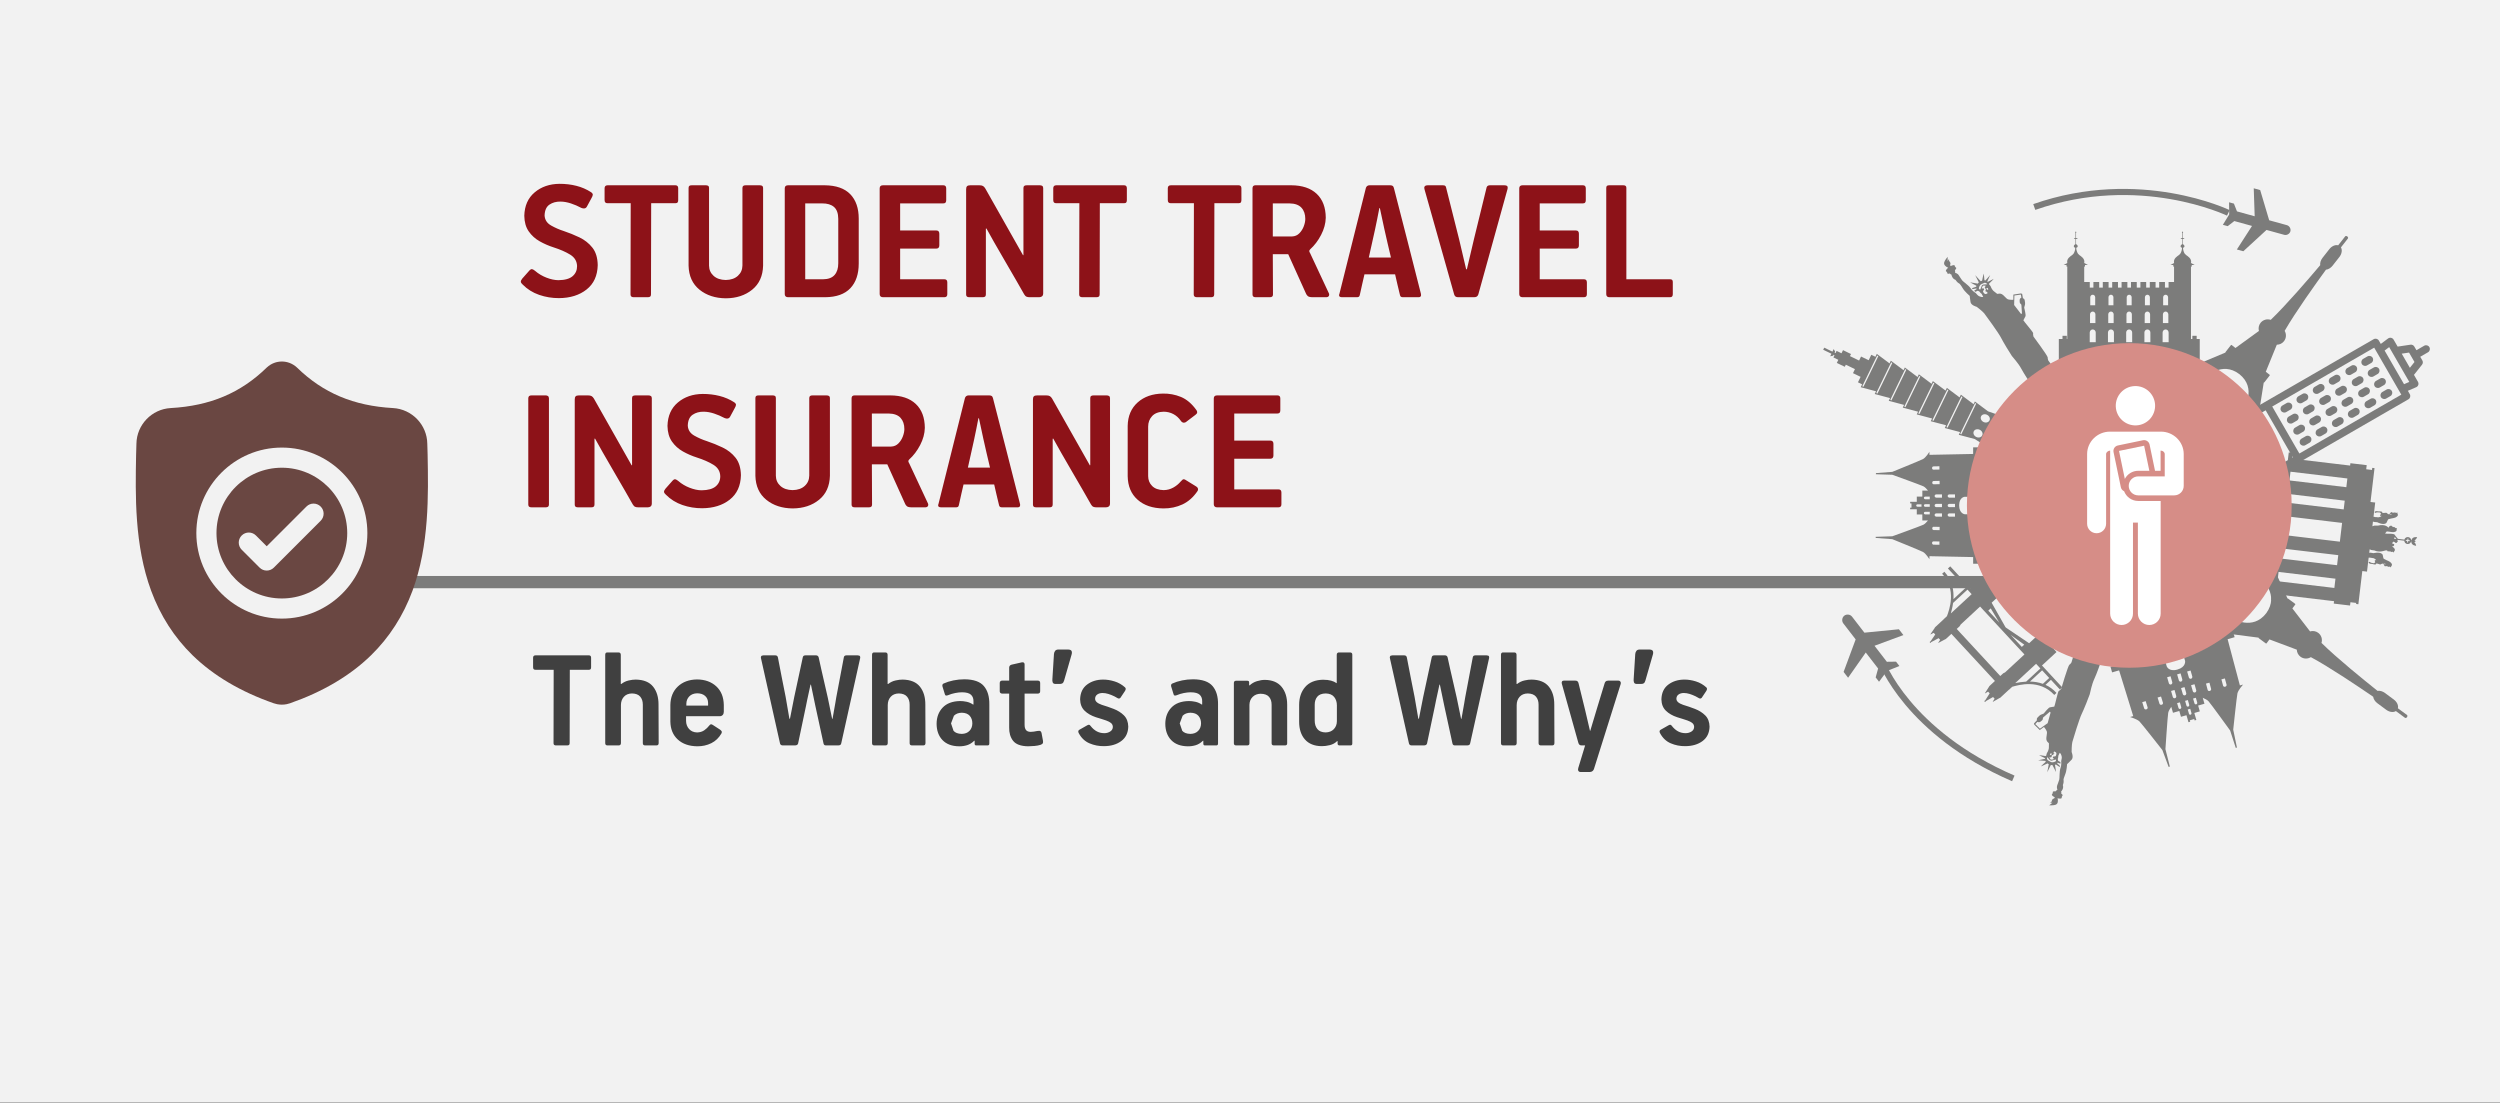 <svg width="408" height="180" xmlns="http://www.w3.org/2000/svg" xmlns:xlink="http://www.w3.org/1999/xlink" overflow="hidden"><rect width="100%" height="100%" fill="#333333" stroke="none"/><defs><clipPath id="clip0"><path d="M0 0 408 0 408 180 0 180Z" fill-rule="evenodd" clip-rule="evenodd"/></clipPath><clipPath id="clip1"><path d="M396.735 76.592 393.868 100.738 369.734 97.869 372.601 73.723Z" fill-rule="evenodd" clip-rule="evenodd"/></clipPath><clipPath id="clip2"><path d="M396.735 76.592 393.868 100.738 369.734 97.869 372.601 73.723Z" fill-rule="evenodd" clip-rule="evenodd"/></clipPath><clipPath id="clip3"><path d="M396.735 76.592 393.868 100.738 369.734 97.869 372.601 73.723Z" fill-rule="evenodd" clip-rule="evenodd"/></clipPath><clipPath id="clip4"><path d="M335 37 359 37 359 60 335 60Z" fill-rule="evenodd" clip-rule="evenodd"/></clipPath><clipPath id="clip5"><path d="M335 37 359 37 359 60 335 60Z" fill-rule="evenodd" clip-rule="evenodd"/></clipPath><clipPath id="clip6"><path d="M335 37 359 37 359 60 335 60Z" fill-rule="evenodd" clip-rule="evenodd"/></clipPath><clipPath id="clip7"><path d="M370.321 28.585 395.86 48.596 375.858 74.146 350.32 54.135Z" fill-rule="evenodd" clip-rule="evenodd"/></clipPath><clipPath id="clip8"><path d="M370.321 28.585 395.86 48.596 375.858 74.146 350.32 54.135Z" fill-rule="evenodd" clip-rule="evenodd"/></clipPath><clipPath id="clip9"><path d="M370.321 28.585 395.86 48.596 375.858 74.146 350.32 54.135Z" fill-rule="evenodd" clip-rule="evenodd"/></clipPath><clipPath id="clip10"><path d="M309.246 47.603 330.612 33.467 344.742 54.842 323.376 68.979Z" fill-rule="evenodd" clip-rule="evenodd"/></clipPath><clipPath id="clip11"><path d="M309.246 47.603 330.612 33.467 344.742 54.842 323.376 68.979Z" fill-rule="evenodd" clip-rule="evenodd"/></clipPath><clipPath id="clip12"><path d="M309.246 47.603 330.612 33.467 344.742 54.842 323.376 68.979Z" fill-rule="evenodd" clip-rule="evenodd"/></clipPath><clipPath id="clip13"><path d="M290.06 72.511 305.243 41.191 336.549 56.382 321.365 87.702Z" fill-rule="evenodd" clip-rule="evenodd"/></clipPath><clipPath id="clip14"><path d="M290.06 72.511 305.243 41.191 336.549 56.382 321.365 87.702Z" fill-rule="evenodd" clip-rule="evenodd"/></clipPath><clipPath id="clip15"><path d="M290.06 72.511 305.243 41.191 336.549 56.382 321.365 87.702Z" fill-rule="evenodd" clip-rule="evenodd"/></clipPath><clipPath id="clip16"><path d="M388.711 43.204 404.235 70.105 377.346 85.636 361.822 58.735Z" fill-rule="evenodd" clip-rule="evenodd"/></clipPath><clipPath id="clip17"><path d="M388.711 43.204 404.235 70.105 377.346 85.636 361.822 58.735Z" fill-rule="evenodd" clip-rule="evenodd"/></clipPath><clipPath id="clip18"><path d="M388.711 43.204 404.235 70.105 377.346 85.636 361.822 58.735Z" fill-rule="evenodd" clip-rule="evenodd"/></clipPath><clipPath id="clip19"><path d="M305 92 305 73 324 73 324 92Z" fill-rule="evenodd" clip-rule="evenodd"/></clipPath><clipPath id="clip20"><path d="M304 72 325 72 325 93 304 93Z" fill-rule="evenodd" clip-rule="evenodd"/></clipPath><clipPath id="clip21"><path d="M304 72 325 72 325 93 304 93Z" fill-rule="evenodd" clip-rule="evenodd"/></clipPath><clipPath id="clip22"><path d="M323.883 123.945 305.584 104.151 325.368 85.843 343.668 105.637Z" fill-rule="evenodd" clip-rule="evenodd"/></clipPath><clipPath id="clip23"><path d="M323.883 123.945 305.584 104.151 325.368 85.843 343.668 105.637Z" fill-rule="evenodd" clip-rule="evenodd"/></clipPath><clipPath id="clip24"><path d="M323.883 123.945 305.584 104.151 325.368 85.843 343.668 105.637Z" fill-rule="evenodd" clip-rule="evenodd"/></clipPath><clipPath id="clip25"><path d="M369.834 121.899 349.837 127.648 344.09 107.641 364.087 101.892Z" fill-rule="evenodd" clip-rule="evenodd"/></clipPath><clipPath id="clip26"><path d="M369.834 121.899 349.837 127.648 344.09 107.641 364.087 101.892Z" fill-rule="evenodd" clip-rule="evenodd"/></clipPath><clipPath id="clip27"><path d="M369.834 121.899 349.837 127.648 344.09 107.641 364.087 101.892Z" fill-rule="evenodd" clip-rule="evenodd"/></clipPath><clipPath id="clip28"><path d="M402.47 104.004 383.157 130.079 357.094 110.756 376.408 84.681Z" fill-rule="evenodd" clip-rule="evenodd"/></clipPath><clipPath id="clip29"><path d="M402.47 104.004 383.157 130.079 357.094 110.756 376.408 84.681Z" fill-rule="evenodd" clip-rule="evenodd"/></clipPath><clipPath id="clip30"><path d="M402.47 104.004 383.157 130.079 357.094 110.756 376.408 84.681Z" fill-rule="evenodd" clip-rule="evenodd"/></clipPath><clipPath id="clip31"><path d="M344.154 134.876 320.005 126.33 328.547 102.17 352.696 110.716Z" fill-rule="evenodd" clip-rule="evenodd"/></clipPath><clipPath id="clip32"><path d="M344.154 134.876 320.005 126.33 328.547 102.17 352.696 110.716Z" fill-rule="evenodd" clip-rule="evenodd"/></clipPath><clipPath id="clip33"><path d="M344.154 134.876 320.005 126.33 328.547 102.17 352.696 110.716Z" fill-rule="evenodd" clip-rule="evenodd"/></clipPath><clipPath id="clip34"><path d="M364.73 29.596 375.241 32.497 372.342 43.013 361.831 40.112Z" fill-rule="evenodd" clip-rule="evenodd"/></clipPath><clipPath id="clip35"><path d="M364.73 29.596 375.241 32.497 372.342 43.013 361.831 40.112Z" fill-rule="evenodd" clip-rule="evenodd"/></clipPath><clipPath id="clip36"><path d="M364.73 29.596 375.241 32.497 372.342 43.013 361.831 40.112Z" fill-rule="evenodd" clip-rule="evenodd"/></clipPath><clipPath id="clip37"><path d="M303.57 113.642 296.244 104.141 305.74 96.812 313.066 106.313Z" fill-rule="evenodd" clip-rule="evenodd"/></clipPath><clipPath id="clip38"><path d="M303.57 113.642 296.244 104.141 305.74 96.812 313.066 106.313Z" fill-rule="evenodd" clip-rule="evenodd"/></clipPath><clipPath id="clip39"><path d="M303.57 113.642 296.244 104.141 305.74 96.812 313.066 106.313Z" fill-rule="evenodd" clip-rule="evenodd"/></clipPath><clipPath id="clip40"><path d="M18 59 75 59 75 115 18 115Z" fill-rule="evenodd" clip-rule="evenodd"/></clipPath><clipPath id="clip41"><path d="M18 59 75 59 75 115 18 115Z" fill-rule="evenodd" clip-rule="evenodd"/></clipPath><clipPath id="clip42"><path d="M18 59 75 59 75 115 18 115Z" fill-rule="evenodd" clip-rule="evenodd"/></clipPath><clipPath id="clip43"><path d="M328 63 369 63 369 102 328 102Z" fill-rule="evenodd" clip-rule="evenodd"/></clipPath><clipPath id="clip44"><path d="M328 63 369 63 369 102 328 102Z" fill-rule="evenodd" clip-rule="evenodd"/></clipPath><clipPath id="clip45"><path d="M328 63 369 63 369 102 328 102Z" fill-rule="evenodd" clip-rule="evenodd"/></clipPath></defs><g clip-path="url(#clip0)"><rect x="0" y="0" width="408" height="179.916" fill="#FFFFFF" transform="scale(1 1)"/><rect x="0" y="0" width="408" height="179.916" fill="#F2F2F2" transform="scale(1 1)"/><path d="M0 0 267.888 0" stroke="#7C7C7B" stroke-width="2" stroke-miterlimit="8" fill="none" fill-rule="evenodd" transform="matrix(1 0 -0 1 62 95)"/><path d="M74.675 38.26C74.559 38.851 74.444 39.438 74.331 40.022 74.218 40.606 74.096 41.193 73.965 41.784L72.959 46.315 76.57 46.315C76.389 45.541 76.203 44.751 76.011 43.946 75.819 43.142 75.641 42.352 75.475 41.577L74.764 38.26ZM57.289 37.486 57.289 42.88 60.429 42.88C60.903 42.864 61.3 42.692 61.621 42.366 61.942 42.04 62.184 41.658 62.346 41.221 62.509 40.782 62.591 40.387 62.591 40.035 62.595 39.268 62.387 38.654 61.969 38.194 61.551 37.734 60.899 37.498 60.014 37.486ZM113.621 34.529 123.475 34.529C123.624 34.527 123.74 34.567 123.823 34.647 123.905 34.727 123.947 34.855 123.948 35.031L123.948 36.954C123.951 37.118 123.916 37.248 123.845 37.342 123.773 37.436 123.65 37.484 123.475 37.486L116.43 37.486 116.43 41.903 122.32 41.903C122.497 41.904 122.625 41.953 122.705 42.047 122.785 42.141 122.825 42.271 122.824 42.435L122.824 44.328C122.824 44.493 122.786 44.622 122.709 44.716 122.632 44.811 122.512 44.859 122.35 44.861L116.43 44.861 116.43 49.869 123.652 49.869C123.802 49.868 123.918 49.907 124 49.987 124.083 50.068 124.125 50.196 124.126 50.372L124.126 52.295C124.131 52.625 123.973 52.792 123.652 52.797L113.621 52.797C113.457 52.797 113.327 52.754 113.233 52.668 113.139 52.582 113.091 52.458 113.089 52.295L113.089 35.031C113.089 34.701 113.266 34.533 113.621 34.529ZM84.257 34.529 85.736 34.529C85.995 34.527 86.194 34.567 86.335 34.651 86.475 34.734 86.601 34.871 86.712 35.062L92.872 45.958 92.931 45.898 92.931 34.973C92.93 34.812 92.976 34.697 93.068 34.629 93.16 34.56 93.301 34.527 93.493 34.529L95.592 34.529C95.758 34.527 95.892 34.56 95.995 34.629 96.098 34.697 96.151 34.812 96.154 34.973L96.154 52.176C96.148 52.409 96.079 52.572 95.947 52.664 95.815 52.757 95.657 52.801 95.474 52.797L93.996 52.797C93.777 52.804 93.593 52.776 93.445 52.716 93.296 52.656 93.165 52.525 93.049 52.324 92.76 51.803 92.335 51.059 91.775 50.09 91.214 49.123 90.608 48.079 89.958 46.961 89.308 45.842 88.704 44.797 88.147 43.825 87.59 42.853 87.171 42.104 86.889 41.575L86.8 41.605 86.8 52.324C86.8 52.499 86.756 52.622 86.667 52.694 86.579 52.765 86.445 52.8 86.268 52.797L84.11 52.797C83.932 52.799 83.799 52.766 83.71 52.698 83.622 52.629 83.578 52.514 83.578 52.353L83.578 35.209C83.573 34.974 83.619 34.801 83.718 34.691 83.817 34.581 83.996 34.527 84.257 34.529ZM73.077 34.529 76.422 34.529C76.559 34.524 76.684 34.548 76.799 34.603 76.914 34.657 76.995 34.77 77.043 34.943 77.784 37.817 78.523 40.694 79.26 43.575 79.997 46.456 80.728 49.333 81.454 52.205 81.478 52.269 81.488 52.348 81.483 52.442 81.486 52.535 81.459 52.616 81.402 52.686 81.345 52.757 81.244 52.794 81.099 52.797L78.523 52.797C78.391 52.799 78.286 52.774 78.209 52.723 78.132 52.673 78.079 52.589 78.05 52.472 77.915 51.895 77.778 51.324 77.639 50.758 77.5 50.192 77.371 49.628 77.251 49.066L72.248 49.066C72.179 49.358 72.066 49.848 71.908 50.535 71.75 51.224 71.607 51.869 71.479 52.472 71.448 52.602 71.391 52.689 71.308 52.735 71.226 52.78 71.125 52.8 71.005 52.797L68.578 52.797C68.257 52.792 68.099 52.684 68.104 52.472 68.105 52.428 68.111 52.389 68.123 52.353 68.134 52.317 68.148 52.278 68.163 52.235L72.485 34.943C72.528 34.822 72.597 34.724 72.692 34.647 72.787 34.571 72.915 34.531 73.077 34.529ZM54.45 34.529 60.31 34.529C62.099 34.54 63.48 35.005 64.453 35.923 65.427 36.841 65.92 38.142 65.932 39.828 65.911 40.757 65.657 41.691 65.171 42.627 64.684 43.563 64.09 44.348 63.389 44.98 63.331 45.039 63.292 45.092 63.271 45.139 63.25 45.187 63.24 45.232 63.242 45.276 63.246 45.365 63.296 45.483 63.389 45.631L66.435 52.146C66.509 52.303 66.51 52.448 66.439 52.583 66.368 52.717 66.229 52.789 66.021 52.797L63.774 52.797C63.403 52.794 63.147 52.734 63.005 52.616 62.863 52.498 62.755 52.342 62.68 52.146L59.807 45.779 57.289 45.779C57.29 46.874 57.295 47.97 57.304 49.066 57.312 50.162 57.317 51.258 57.319 52.353 57.319 52.514 57.274 52.629 57.185 52.697 57.097 52.766 56.964 52.799 56.786 52.797L54.51 52.797C54.332 52.799 54.199 52.766 54.11 52.697 54.022 52.629 53.977 52.514 53.977 52.353L53.977 35.031C53.972 34.701 54.13 34.533 54.45 34.529ZM38.812 34.529 41.089 34.529C41.24 34.525 41.366 34.554 41.466 34.614 41.566 34.673 41.617 34.783 41.621 34.943L41.621 47.648C41.631 48.316 41.878 48.868 42.362 49.307 42.845 49.745 43.507 49.972 44.346 49.988 45.185 49.972 45.847 49.744 46.331 49.303 46.815 48.862 47.061 48.3 47.071 47.618L47.071 34.973C47.071 34.812 47.116 34.697 47.204 34.629 47.293 34.56 47.426 34.527 47.603 34.529L49.88 34.529C50.059 34.527 50.197 34.559 50.294 34.625 50.391 34.69 50.441 34.796 50.442 34.943L50.442 47.648C50.398 49.334 49.806 50.64 48.664 51.566 47.522 52.492 46.092 52.962 44.376 52.975 42.645 52.962 41.207 52.492 40.062 51.566 38.917 50.64 38.323 49.334 38.28 47.648L38.28 34.973C38.278 34.812 38.319 34.697 38.402 34.629 38.485 34.56 38.622 34.527 38.812 34.529ZM9.478 34.529 10.957 34.529C11.215 34.527 11.415 34.567 11.555 34.651 11.696 34.734 11.821 34.871 11.932 35.062L18.093 45.958 18.152 45.898 18.152 34.973C18.151 34.812 18.197 34.697 18.289 34.629 18.38 34.56 18.522 34.527 18.714 34.529L20.813 34.529C20.979 34.527 21.113 34.56 21.216 34.629 21.319 34.697 21.372 34.812 21.375 34.973L21.375 52.176C21.369 52.409 21.299 52.572 21.168 52.664 21.036 52.757 20.878 52.801 20.695 52.797L19.216 52.797C18.998 52.804 18.814 52.776 18.666 52.716 18.517 52.656 18.385 52.525 18.27 52.324 17.981 51.803 17.556 51.059 16.995 50.09 16.435 49.123 15.829 48.079 15.179 46.961 14.529 45.842 13.925 44.797 13.368 43.825 12.811 42.853 12.392 42.104 12.11 41.575L12.021 41.605 12.021 52.324C12.021 52.499 11.977 52.622 11.888 52.694 11.799 52.765 11.666 52.8 11.489 52.797L9.331 52.797C9.153 52.799 9.02 52.766 8.931 52.698 8.843 52.629 8.798 52.514 8.798 52.353L8.798 35.209C8.793 34.974 8.84 34.801 8.939 34.691 9.037 34.581 9.217 34.527 9.478 34.529ZM1.748 34.529 4.054 34.529C4.193 34.526 4.315 34.56 4.42 34.632 4.526 34.704 4.581 34.827 4.587 35.002L4.587 52.353C4.585 52.514 4.537 52.629 4.443 52.698 4.348 52.766 4.219 52.799 4.054 52.797L1.748 52.797C1.584 52.799 1.454 52.766 1.36 52.698 1.266 52.629 1.218 52.514 1.216 52.353L1.216 35.002C1.216 34.84 1.26 34.72 1.349 34.643 1.438 34.566 1.571 34.528 1.748 34.529ZM29.674 34.291C30.64 34.289 31.558 34.398 32.427 34.617 33.297 34.836 34.096 35.181 34.824 35.652 35.023 35.793 35.119 35.932 35.112 36.07 35.105 36.207 35.038 36.383 34.912 36.599L34.144 38.02C34.051 38.18 33.926 38.274 33.767 38.301 33.608 38.328 33.438 38.304 33.257 38.227 32.689 37.925 32.115 37.678 31.532 37.486 30.95 37.295 30.39 37.196 29.852 37.19 29.147 37.178 28.542 37.343 28.037 37.687 27.532 38.029 27.268 38.624 27.245 39.471 27.293 40.181 27.648 40.724 28.311 41.097 28.974 41.47 29.655 41.768 30.355 41.989 31.225 42.28 32.083 42.627 32.929 43.032 33.775 43.436 34.479 43.992 35.041 44.699 35.604 45.407 35.896 46.36 35.918 47.559 35.878 49.286 35.27 50.613 34.095 51.54 32.92 52.467 31.416 52.936 29.585 52.946 28.472 52.949 27.396 52.772 26.358 52.413 25.321 52.054 24.424 51.492 23.667 50.727 23.487 50.572 23.388 50.424 23.371 50.283 23.354 50.143 23.433 49.965 23.608 49.751L24.761 48.447C24.932 48.263 25.086 48.187 25.223 48.221 25.36 48.255 25.522 48.35 25.707 48.507 26.246 48.971 26.862 49.338 27.557 49.606 28.251 49.875 28.898 50.012 29.496 50.017 30.556 50.004 31.331 49.786 31.821 49.362 32.311 48.938 32.553 48.386 32.547 47.707 32.52 46.913 32.145 46.293 31.421 45.848 30.698 45.402 29.79 45.005 28.696 44.655 27.92 44.407 27.171 44.081 26.448 43.675 25.726 43.269 25.131 42.731 24.662 42.062 24.193 41.392 23.95 40.539 23.933 39.501 23.976 37.872 24.541 36.6 25.627 35.686 26.712 34.772 28.061 34.307 29.674 34.291ZM104.777 34.232C105.806 34.211 106.789 34.394 107.726 34.779 108.662 35.165 109.505 35.88 110.253 36.924 110.347 37.045 110.388 37.173 110.379 37.309 110.369 37.444 110.278 37.573 110.105 37.694L108.506 38.908C108.34 38.993 108.185 39.009 108.04 38.956 107.896 38.904 107.785 38.809 107.707 38.671 107.377 38.195 106.972 37.83 106.49 37.575 106.008 37.321 105.477 37.193 104.895 37.19 104.065 37.21 103.439 37.452 103.016 37.916 102.593 38.38 102.38 38.948 102.379 39.619L102.379 47.707C102.382 48.346 102.599 48.882 103.03 49.314 103.462 49.746 104.094 49.971 104.925 49.988 105.478 49.978 105.992 49.842 106.468 49.58 106.943 49.319 107.346 48.99 107.678 48.595 107.776 48.478 107.882 48.373 107.996 48.281 108.109 48.189 108.26 48.195 108.447 48.299L110.223 49.395C110.359 49.473 110.45 49.577 110.497 49.706 110.544 49.836 110.532 49.969 110.46 50.106 109.77 51.131 108.945 51.868 107.985 52.317 107.025 52.766 105.985 52.985 104.866 52.975 103.108 52.957 101.704 52.483 100.654 51.551 99.603 50.62 99.065 49.338 99.038 47.707L99.038 39.501C99.07 37.895 99.612 36.621 100.665 35.678 101.717 34.736 103.088 34.254 104.777 34.232ZM140.107 3.969C139.991 4.56 139.876 5.147 139.763 5.731 139.65 6.314 139.528 6.902 139.397 7.493L138.39 12.024 142.002 12.024C141.821 11.249 141.635 10.459 141.443 9.655 141.251 8.85 141.072 8.061 140.906 7.286L140.196 3.969ZM122.721 3.195 122.721 8.589 125.861 8.589C126.335 8.572 126.732 8.401 127.053 8.075 127.374 7.749 127.615 7.367 127.778 6.929 127.941 6.491 128.022 6.096 128.023 5.744 128.027 4.976 127.819 4.363 127.401 3.903 126.982 3.443 126.331 3.207 125.446 3.195ZM46.413 3.195 46.413 15.578 49.316 15.578C50.171 15.569 50.801 15.335 51.204 14.874 51.608 14.414 51.808 13.779 51.804 12.971L51.804 5.713C51.798 4.817 51.566 4.172 51.108 3.776 50.65 3.381 50.003 3.187 49.168 3.195ZM177.643 0.237 179.92 0.237C180.083 0.236 180.207 0.268 180.293 0.333 180.379 0.399 180.422 0.505 180.422 0.652L180.422 15.578 187.556 15.578C187.704 15.576 187.815 15.609 187.889 15.678 187.963 15.746 188 15.861 188 16.022L188 18.003C188.002 18.166 187.968 18.291 187.9 18.377 187.832 18.462 187.717 18.505 187.556 18.506L177.643 18.506C177.313 18.501 177.145 18.334 177.14 18.003L177.14 0.681C177.137 0.52 177.173 0.406 177.248 0.337 177.322 0.269 177.454 0.235 177.643 0.237ZM163.474 0.237 173.327 0.237C173.477 0.236 173.593 0.275 173.675 0.355 173.758 0.436 173.8 0.564 173.801 0.74L173.801 2.663C173.804 2.827 173.769 2.957 173.698 3.051 173.626 3.145 173.503 3.193 173.327 3.195L166.283 3.195 166.283 7.611 172.173 7.611C172.35 7.613 172.478 7.661 172.558 7.756 172.638 7.85 172.678 7.979 172.676 8.144L172.676 10.037C172.677 10.201 172.639 10.331 172.562 10.425 172.484 10.519 172.365 10.567 172.203 10.569L166.283 10.569 166.283 15.578 173.505 15.578C173.654 15.577 173.77 15.616 173.853 15.696 173.936 15.776 173.977 15.904 173.979 16.081L173.979 18.003C173.984 18.334 173.826 18.501 173.505 18.506L163.474 18.506C163.309 18.505 163.18 18.462 163.086 18.377 162.992 18.291 162.943 18.166 162.942 18.003L162.942 0.74C162.942 0.41 163.119 0.242 163.474 0.237ZM148.031 0.237 150.399 0.237C150.562 0.232 150.694 0.25 150.795 0.289 150.895 0.328 150.96 0.42 150.991 0.563L153.122 9.031 154.276 13.946 154.395 13.946 155.549 9.031 157.621 0.563C157.669 0.433 157.744 0.345 157.847 0.3 157.95 0.255 158.062 0.234 158.184 0.237L160.492 0.237C160.803 0.246 160.981 0.317 161.025 0.448 161.07 0.579 161.07 0.716 161.025 0.859L156.259 18.062C156.202 18.223 156.117 18.338 156.004 18.406 155.891 18.475 155.74 18.508 155.549 18.506L153.003 18.506C152.827 18.51 152.684 18.48 152.574 18.417 152.465 18.354 152.381 18.236 152.323 18.062L147.468 0.859C147.418 0.69 147.43 0.546 147.505 0.426 147.581 0.306 147.756 0.243 148.031 0.237ZM138.509 0.237 141.854 0.237C141.991 0.232 142.116 0.257 142.231 0.311 142.346 0.365 142.427 0.479 142.475 0.652 143.216 3.526 143.955 6.403 144.692 9.284 145.428 12.165 146.16 15.042 146.886 17.914 146.91 17.978 146.92 18.057 146.915 18.151 146.918 18.243 146.891 18.325 146.834 18.395 146.777 18.465 146.676 18.502 146.53 18.506L143.955 18.506C143.823 18.507 143.718 18.483 143.641 18.432 143.564 18.381 143.511 18.298 143.482 18.18 143.347 17.603 143.21 17.032 143.071 16.466 142.932 15.9 142.803 15.337 142.682 14.774L137.68 14.774C137.611 15.066 137.497 15.556 137.34 16.244 137.182 16.932 137.039 17.578 136.91 18.18 136.879 18.311 136.823 18.398 136.74 18.443 136.658 18.488 136.556 18.509 136.437 18.506L134.01 18.506C133.689 18.501 133.531 18.392 133.536 18.18 133.537 18.137 133.543 18.098 133.554 18.062 133.566 18.026 133.58 17.987 133.595 17.943L137.917 0.652C137.96 0.531 138.029 0.432 138.124 0.356 138.219 0.279 138.347 0.24 138.509 0.237ZM119.882 0.237 125.742 0.237C127.53 0.249 128.911 0.714 129.885 1.632 130.859 2.55 131.352 3.851 131.364 5.536 131.343 6.466 131.089 7.399 130.603 8.336 130.116 9.272 129.522 10.056 128.821 10.689 128.763 10.747 128.724 10.8 128.703 10.848 128.682 10.895 128.672 10.941 128.673 10.985 128.678 11.073 128.728 11.191 128.821 11.339L131.867 17.855C131.94 18.011 131.942 18.157 131.871 18.291 131.8 18.426 131.661 18.497 131.453 18.506L129.206 18.506C128.835 18.503 128.579 18.442 128.437 18.325 128.295 18.207 128.187 18.05 128.112 17.855L125.238 11.487 122.721 11.487C122.722 12.583 122.727 13.679 122.736 14.774 122.744 15.87 122.749 16.966 122.75 18.062 122.75 18.223 122.706 18.338 122.617 18.406 122.529 18.475 122.396 18.508 122.218 18.506L119.941 18.506C119.764 18.508 119.631 18.475 119.542 18.406 119.454 18.338 119.409 18.223 119.409 18.062L119.409 0.74C119.404 0.41 119.562 0.242 119.882 0.237ZM106.088 0.237 117.154 0.237C117.302 0.238 117.413 0.28 117.487 0.363 117.561 0.445 117.598 0.561 117.598 0.71L117.598 2.633C117.602 2.797 117.572 2.927 117.51 3.021 117.447 3.115 117.328 3.164 117.154 3.165L113.188 3.165 113.158 18.032C113.158 18.207 113.114 18.331 113.025 18.402 112.937 18.474 112.804 18.509 112.626 18.506L110.349 18.506C110.185 18.508 110.056 18.475 109.961 18.406 109.867 18.338 109.819 18.223 109.817 18.062L109.847 3.165 106.088 3.165C105.911 3.167 105.783 3.127 105.703 3.043 105.623 2.96 105.583 2.823 105.584 2.633L105.584 0.74C105.583 0.577 105.623 0.452 105.703 0.367 105.783 0.281 105.911 0.238 106.088 0.237ZM87.393 0.237 98.46 0.237C98.608 0.238 98.719 0.28 98.793 0.363 98.867 0.445 98.903 0.561 98.903 0.71L98.903 2.633C98.907 2.797 98.878 2.927 98.815 3.021 98.752 3.115 98.633 3.164 98.46 3.165L94.493 3.165 94.463 18.032C94.463 18.207 94.419 18.331 94.331 18.402 94.242 18.474 94.109 18.509 93.931 18.506L91.655 18.506C91.49 18.508 91.361 18.475 91.267 18.406 91.172 18.338 91.124 18.223 91.122 18.062L91.152 3.165 87.393 3.165C87.216 3.167 87.088 3.127 87.008 3.043 86.928 2.96 86.888 2.823 86.89 2.633L86.89 0.74C86.888 0.577 86.928 0.452 87.008 0.367 87.088 0.281 87.216 0.238 87.393 0.237ZM73.352 0.237 74.831 0.237C75.089 0.235 75.289 0.276 75.429 0.359 75.57 0.442 75.695 0.579 75.806 0.77L81.967 11.666 82.026 11.607 82.026 0.681C82.025 0.52 82.071 0.406 82.163 0.337 82.254 0.269 82.396 0.235 82.588 0.237L84.687 0.237C84.853 0.235 84.987 0.269 85.09 0.337 85.192 0.406 85.246 0.52 85.249 0.681L85.249 17.884C85.242 18.117 85.173 18.28 85.042 18.373 84.91 18.465 84.752 18.51 84.569 18.506L83.09 18.506C82.872 18.512 82.688 18.485 82.54 18.425 82.391 18.364 82.259 18.233 82.144 18.032 81.855 17.512 81.43 16.767 80.869 15.799 80.308 14.831 79.703 13.788 79.053 12.669 78.403 11.551 77.799 10.506 77.242 9.534 76.685 8.562 76.266 7.812 75.984 7.284L75.895 7.314 75.895 18.032C75.895 18.208 75.85 18.331 75.762 18.402 75.673 18.474 75.54 18.509 75.363 18.506L73.204 18.506C73.027 18.508 72.894 18.475 72.805 18.406 72.717 18.338 72.672 18.223 72.672 18.062L72.672 0.918C72.667 0.682 72.714 0.51 72.813 0.4 72.911 0.29 73.091 0.236 73.352 0.237ZM59.095 0.237 68.948 0.237C69.097 0.236 69.213 0.275 69.296 0.355 69.379 0.436 69.421 0.564 69.422 0.74L69.422 2.663C69.424 2.827 69.39 2.957 69.318 3.051 69.247 3.145 69.123 3.193 68.948 3.195L61.903 3.195 61.903 7.611 67.794 7.611C67.97 7.613 68.099 7.661 68.179 7.756 68.259 7.85 68.298 7.979 68.297 8.144L68.297 10.037C68.298 10.201 68.259 10.331 68.182 10.425 68.105 10.519 67.986 10.567 67.823 10.569L61.903 10.569 61.903 15.578 69.126 15.578C69.275 15.577 69.391 15.616 69.474 15.696 69.556 15.776 69.598 15.904 69.6 16.081L69.6 18.003C69.604 18.334 69.447 18.501 69.126 18.506L59.095 18.506C58.93 18.505 58.801 18.462 58.706 18.377 58.612 18.291 58.564 18.166 58.562 18.003L58.562 0.74C58.562 0.41 58.74 0.242 59.095 0.237ZM43.604 0.237 49.583 0.237C51.446 0.253 52.839 0.739 53.763 1.694 54.686 2.65 55.147 3.98 55.145 5.683L55.145 13.001C55.145 14.733 54.687 16.08 53.774 17.041 52.86 18.003 51.492 18.491 49.671 18.506L43.604 18.506C43.44 18.505 43.31 18.462 43.216 18.377 43.122 18.291 43.074 18.166 43.072 18.003L43.072 0.74C43.072 0.41 43.249 0.242 43.604 0.237ZM27.907 0.237 30.184 0.237C30.335 0.234 30.461 0.262 30.561 0.322 30.66 0.382 30.712 0.492 30.716 0.652L30.716 13.357C30.726 14.024 30.973 14.577 31.456 15.015 31.94 15.453 32.602 15.68 33.441 15.696 34.28 15.681 34.942 15.453 35.425 15.011 35.909 14.57 36.156 14.009 36.166 13.327L36.166 0.681C36.166 0.52 36.21 0.406 36.299 0.337 36.388 0.269 36.521 0.235 36.698 0.237L38.975 0.237C39.153 0.236 39.291 0.268 39.389 0.333 39.486 0.399 39.535 0.505 39.537 0.652L39.537 13.357C39.493 15.042 38.9 16.348 37.758 17.275 36.616 18.201 35.187 18.671 33.471 18.684 31.74 18.671 30.302 18.201 29.157 17.275 28.012 16.348 27.418 15.042 27.375 13.357L27.375 0.681C27.373 0.52 27.413 0.406 27.497 0.337 27.58 0.269 27.717 0.235 27.907 0.237ZM14.172 0.237 25.238 0.237C25.386 0.238 25.497 0.28 25.571 0.363 25.645 0.445 25.682 0.561 25.682 0.71L25.682 2.633C25.686 2.797 25.656 2.927 25.593 3.021 25.531 3.115 25.412 3.164 25.238 3.165L21.272 3.165 21.242 18.032C21.242 18.207 21.198 18.331 21.109 18.402 21.02 18.474 20.887 18.509 20.71 18.506L18.433 18.506C18.269 18.508 18.14 18.475 18.045 18.406 17.951 18.338 17.903 18.223 17.901 18.062L17.931 3.165 14.172 3.165C13.995 3.167 13.867 3.127 13.787 3.043 13.707 2.96 13.667 2.823 13.668 2.633L13.668 0.74C13.667 0.577 13.707 0.452 13.787 0.367 13.867 0.281 13.995 0.238 14.172 0.237ZM6.305 0C7.272-0.002 8.19 0.106 9.059 0.326 9.928 0.545 10.727 0.89 11.455 1.361 11.655 1.502 11.751 1.641 11.743 1.779 11.736 1.916 11.669 2.092 11.544 2.307L10.775 3.728C10.683 3.889 10.557 3.983 10.398 4.01 10.239 4.037 10.069 4.012 9.888 3.936 9.321 3.633 8.746 3.386 8.164 3.195 7.581 3.004 7.021 2.905 6.483 2.899 5.778 2.886 5.174 3.052 4.669 3.395 4.164 3.738 3.9 4.333 3.876 5.18 3.924 5.89 4.28 6.432 4.943 6.805 5.606 7.179 6.287 7.476 6.986 7.698 7.857 7.988 8.715 8.336 9.561 8.74 10.406 9.145 11.11 9.701 11.673 10.408 12.236 11.115 12.528 12.068 12.549 13.267 12.509 14.994 11.902 16.322 10.726 17.249 9.551 18.176 8.048 18.644 6.216 18.654 5.103 18.658 4.028 18.48 2.99 18.122 1.952 17.763 1.055 17.201 0.298 16.436 0.118 16.28 0.02 16.133 0.002 15.992-0.015 15.852 0.064 15.674 0.239 15.459L1.393 14.156C1.563 13.971 1.717 13.896 1.855 13.93 1.992 13.964 2.153 14.059 2.339 14.215 2.877 14.68 3.494 15.046 4.188 15.315 4.882 15.583 5.529 15.72 6.128 15.726 7.188 15.713 7.963 15.495 8.453 15.07 8.943 14.646 9.185 14.095 9.178 13.415 9.151 12.622 8.776 12.002 8.053 11.556 7.33 11.111 6.421 10.713 5.328 10.364 4.551 10.116 3.802 9.789 3.08 9.383 2.358 8.977 1.762 8.44 1.293 7.77 0.824 7.101 0.581 6.247 0.565 5.209 0.608 3.58 1.172 2.309 2.258 1.395 3.344 0.48 4.693 0.016 6.305 0Z" fill="#8D1218" fill-rule="evenodd" transform="matrix(1 0 -0 1 85 30)"/><path d="M107.283 10.316C106.74 10.326 106.314 10.491 106.005 10.81L105.532 12.056 105.943 13.271C106.222 13.592 106.668 13.759 107.283 13.771 107.814 13.761 108.234 13.597 108.541 13.28 108.848 12.963 109.004 12.555 109.01 12.057 109.011 11.556 108.869 11.144 108.584 10.819 108.299 10.495 107.865 10.327 107.283 10.316ZM69.959 10.316C69.416 10.326 68.99 10.491 68.68 10.81L68.208 12.056 68.619 13.271C68.898 13.592 69.344 13.759 69.959 13.771 70.49 13.761 70.909 13.597 71.216 13.28 71.523 12.963 71.68 12.555 71.686 12.057 71.687 11.556 71.545 11.144 71.26 10.819 70.975 10.495 70.541 10.327 69.959 10.316ZM129.359 7.17C128.722 7.182 128.262 7.361 127.978 7.706 127.695 8.052 127.556 8.493 127.561 9.029L127.561 11.602C127.558 12.152 127.699 12.608 127.984 12.97 128.27 13.332 128.72 13.519 129.335 13.533 129.902 13.52 130.35 13.342 130.678 13 131.006 12.657 131.173 12.224 131.18 11.7L131.18 9.125C131.183 8.585 131.037 8.128 130.742 7.754 130.447 7.381 129.986 7.186 129.359 7.17ZM26.787 7.146C26.233 7.16 25.8 7.329 25.488 7.653 25.176 7.977 25.018 8.373 25.012 8.841L25.012 9.151 28.561 9.151 28.561 8.721C28.554 8.238 28.393 7.856 28.076 7.576 27.76 7.295 27.331 7.152 26.787 7.146ZM168.215 5.076 170.081 5.076C170.252 5.077 170.377 5.116 170.454 5.192 170.532 5.268 170.586 5.373 170.618 5.506L171.691 9.875 172.484 13.266 172.53 13.266C172.915 11.977 173.301 10.692 173.688 9.41 174.075 8.127 174.467 6.842 174.863 5.554 174.894 5.419 174.955 5.306 175.044 5.216 175.133 5.126 175.275 5.079 175.47 5.076L177.149 5.076C177.282 5.081 177.384 5.137 177.456 5.243 177.527 5.35 177.542 5.477 177.499 5.625L173.137 19.49C173.102 19.615 173.027 19.729 172.912 19.83 172.798 19.931 172.648 19.985 172.461 19.991L170.944 19.991C170.778 19.986 170.661 19.924 170.591 19.803 170.522 19.683 170.515 19.53 170.571 19.347L171.691 15.654 171.131 15.654C170.97 15.655 170.848 15.617 170.763 15.54 170.679 15.464 170.615 15.342 170.571 15.176L167.888 5.577C167.852 5.442 167.86 5.325 167.912 5.228 167.963 5.131 168.064 5.08 168.215 5.076ZM119.453 4.957C120.654 4.978 121.557 5.358 122.16 6.096 122.764 6.835 123.066 7.804 123.067 9.005L123.067 15.32C123.067 15.539 122.95 15.65 122.717 15.654L120.9 15.654C120.782 15.653 120.691 15.624 120.626 15.567 120.561 15.51 120.528 15.428 120.527 15.32L120.527 9.029C120.532 8.495 120.393 8.062 120.109 7.73 119.826 7.398 119.366 7.228 118.729 7.218 118.204 7.228 117.772 7.398 117.433 7.73 117.095 8.062 116.92 8.495 116.908 9.029L116.908 15.32C116.912 15.539 116.788 15.65 116.535 15.654L114.741 15.654C114.623 15.653 114.532 15.624 114.467 15.567 114.402 15.51 114.369 15.428 114.368 15.32L114.368 5.456C114.368 5.348 114.397 5.262 114.456 5.198 114.514 5.134 114.601 5.101 114.718 5.099L116.558 5.099C116.663 5.098 116.739 5.119 116.789 5.165 116.838 5.211 116.862 5.292 116.861 5.409L116.861 5.837C116.873 5.838 116.885 5.842 116.896 5.849 116.908 5.856 116.92 5.86 116.931 5.861 117.271 5.542 117.671 5.311 118.131 5.168 118.59 5.025 119.031 4.954 119.453 4.957ZM187.896 4.909C188.495 4.905 189.117 5.003 189.762 5.204 190.407 5.404 190.982 5.735 191.487 6.194 191.565 6.279 191.596 6.371 191.581 6.471 191.565 6.57 191.526 6.669 191.464 6.765L190.718 7.885C190.683 7.921 190.643 7.95 190.599 7.972 190.555 7.993 190.509 8.004 190.462 8.005 190.379 7.999 190.277 7.957 190.153 7.879 190.03 7.802 189.892 7.724 189.74 7.647 189.391 7.478 189.056 7.345 188.736 7.247 188.416 7.15 188.105 7.101 187.802 7.098 187.455 7.1 187.168 7.18 186.941 7.34 186.714 7.499 186.596 7.729 186.588 8.028 186.587 8.241 186.676 8.429 186.856 8.591 187.036 8.754 187.313 8.9 187.685 9.03 188.312 9.217 188.955 9.438 189.613 9.691 190.272 9.944 190.83 10.295 191.286 10.744 191.742 11.194 191.98 11.806 192 12.582 191.973 13.611 191.59 14.399 190.849 14.946 190.108 15.492 189.171 15.768 188.036 15.773 187.208 15.785 186.418 15.63 185.665 15.309 184.912 14.987 184.326 14.428 183.908 13.631 183.858 13.533 183.836 13.437 183.841 13.342 183.846 13.247 183.9 13.169 184.001 13.107L185.306 12.367C185.431 12.295 185.532 12.267 185.609 12.281 185.687 12.295 185.765 12.356 185.842 12.463 186.155 12.867 186.497 13.167 186.868 13.363 187.24 13.559 187.652 13.656 188.106 13.655 188.439 13.653 188.747 13.567 189.031 13.396 189.315 13.224 189.465 12.977 189.483 12.653 189.481 12.385 189.386 12.171 189.197 12.01 189.009 11.849 188.738 11.706 188.386 11.581 188.159 11.498 187.9 11.413 187.61 11.327 187.319 11.241 187.025 11.151 186.728 11.056 185.957 10.803 185.337 10.445 184.867 9.983 184.396 9.521 184.155 8.902 184.141 8.124 184.174 7.062 184.552 6.262 185.275 5.721 185.998 5.181 186.871 4.911 187.896 4.909ZM93.03 4.909C93.629 4.905 94.251 5.003 94.896 5.204 95.541 5.404 96.116 5.735 96.621 6.194 96.699 6.279 96.73 6.371 96.715 6.471 96.699 6.57 96.66 6.669 96.598 6.765L95.852 7.885C95.817 7.921 95.777 7.95 95.733 7.972 95.689 7.993 95.643 8.004 95.596 8.005 95.513 7.999 95.411 7.957 95.287 7.879 95.164 7.802 95.026 7.724 94.874 7.647 94.525 7.478 94.19 7.345 93.87 7.247 93.55 7.15 93.239 7.101 92.936 7.098 92.589 7.1 92.302 7.18 92.075 7.34 91.848 7.499 91.73 7.729 91.722 8.028 91.721 8.241 91.81 8.429 91.99 8.591 92.17 8.754 92.447 8.9 92.819 9.03 93.446 9.217 94.089 9.438 94.747 9.691 95.406 9.944 95.964 10.295 96.42 10.744 96.876 11.194 97.114 11.806 97.134 12.582 97.107 13.611 96.724 14.399 95.983 14.946 95.242 15.492 94.305 15.768 93.17 15.773 92.342 15.785 91.552 15.63 90.799 15.309 90.046 14.987 89.46 14.428 89.042 13.631 88.992 13.533 88.97 13.437 88.975 13.342 88.98 13.247 89.034 13.169 89.135 13.107L90.44 12.367C90.565 12.295 90.665 12.267 90.743 12.281 90.821 12.295 90.898 12.356 90.976 12.463 91.289 12.867 91.631 13.167 92.002 13.363 92.374 13.559 92.786 13.656 93.24 13.655 93.573 13.653 93.881 13.567 94.165 13.396 94.449 13.224 94.599 12.977 94.617 12.653 94.615 12.385 94.52 12.171 94.331 12.01 94.143 11.849 93.872 11.706 93.52 11.581 93.293 11.498 93.034 11.413 92.743 11.327 92.453 11.241 92.159 11.151 91.862 11.056 91.091 10.803 90.471 10.445 90.001 9.983 89.53 9.521 89.288 8.902 89.275 8.124 89.308 7.062 89.686 6.262 90.409 5.721 91.132 5.181 92.005 4.911 93.03 4.909ZM26.763 4.885C28.048 4.898 29.089 5.271 29.889 6.005 30.688 6.738 31.1 7.755 31.124 9.055L31.124 10.174C31.12 10.391 31.058 10.563 30.938 10.691 30.817 10.819 30.662 10.884 30.472 10.887L24.966 10.887 24.966 11.651C24.974 12.178 25.139 12.621 25.462 12.978 25.785 13.335 26.219 13.521 26.763 13.536 27.227 13.523 27.619 13.405 27.939 13.181 28.26 12.957 28.529 12.701 28.747 12.414 28.825 12.314 28.903 12.246 28.983 12.212 29.064 12.177 29.171 12.205 29.307 12.295L30.448 13.035C30.592 13.127 30.695 13.223 30.757 13.321 30.819 13.419 30.817 13.539 30.751 13.678 30.331 14.412 29.774 14.95 29.079 15.291 28.384 15.632 27.628 15.8 26.81 15.796 25.463 15.78 24.396 15.409 23.609 14.683 22.822 13.958 22.42 12.979 22.403 11.746L22.403 9.055C22.424 7.797 22.83 6.791 23.62 6.04 24.411 5.289 25.459 4.904 26.763 4.885ZM107.726 4.86 107.726 4.861C109.222 4.874 110.277 5.242 110.892 5.966 111.507 6.69 111.804 7.695 111.784 8.983L111.784 15.321C111.784 15.439 111.76 15.524 111.711 15.576 111.662 15.629 111.585 15.655 111.481 15.654L109.64 15.654C109.473 15.654 109.387 15.559 109.382 15.369L109.382 14.893 109.312 14.893C108.96 15.243 108.574 15.483 108.155 15.613 107.735 15.743 107.297 15.805 106.84 15.798 105.666 15.781 104.765 15.44 104.134 14.776 103.503 14.113 103.184 13.23 103.177 12.128 103.182 11.056 103.511 10.174 104.163 9.483 104.815 8.792 105.762 8.434 107.003 8.411 107.329 8.406 107.686 8.445 108.073 8.527 108.46 8.609 108.811 8.761 109.126 8.983L109.196 8.983 109.196 8.458C109.207 8.011 109.074 7.655 108.796 7.389 108.519 7.123 108.03 6.987 107.33 6.981 106.992 6.981 106.617 7.022 106.204 7.103 105.791 7.184 105.404 7.302 105.043 7.457 104.884 7.517 104.766 7.535 104.691 7.511 104.615 7.487 104.562 7.422 104.53 7.314L104.134 6.028C104.109 5.918 104.111 5.821 104.14 5.736 104.168 5.65 104.228 5.589 104.32 5.551 104.793 5.335 105.323 5.166 105.909 5.045 106.496 4.924 107.102 4.862 107.726 4.86ZM70.402 4.86 70.402 4.861C71.897 4.874 72.953 5.242 73.568 5.966 74.183 6.69 74.48 7.695 74.459 8.983L74.459 15.321C74.46 15.439 74.436 15.524 74.386 15.576 74.338 15.629 74.261 15.655 74.156 15.654L72.316 15.654C72.149 15.654 72.063 15.559 72.058 15.369L72.058 14.893 71.988 14.893C71.636 15.243 71.25 15.483 70.83 15.613 70.411 15.743 69.972 15.805 69.515 15.798 68.342 15.781 67.44 15.44 66.809 14.776 66.178 14.113 65.86 13.23 65.853 12.128 65.858 11.056 66.186 10.174 66.838 9.483 67.491 8.792 68.437 8.434 69.679 8.411 70.005 8.406 70.362 8.445 70.749 8.527 71.136 8.609 71.487 8.761 71.801 8.983L71.871 8.983 71.871 8.458C71.882 8.011 71.749 7.655 71.472 7.389 71.195 7.123 70.706 6.987 70.005 6.981 69.668 6.981 69.293 7.022 68.88 7.103 68.466 7.184 68.08 7.302 67.719 7.457 67.559 7.517 67.442 7.535 67.366 7.511 67.291 7.487 67.237 7.422 67.206 7.314L66.809 6.028C66.785 5.918 66.787 5.821 66.815 5.736 66.843 5.65 66.903 5.589 66.996 5.551 67.469 5.335 67.999 5.166 68.585 5.045 69.172 4.924 69.777 4.862 70.402 4.86ZM79.747 2.097C79.909 2.065 80.028 2.082 80.103 2.148 80.178 2.214 80.214 2.308 80.214 2.431L80.214 5.076 82.383 5.076C82.501 5.077 82.592 5.111 82.657 5.177 82.722 5.243 82.755 5.337 82.756 5.457L82.756 6.813C82.755 6.933 82.722 7.026 82.657 7.093 82.592 7.159 82.501 7.193 82.383 7.194L80.214 7.194 80.214 12.248C80.209 12.632 80.282 12.926 80.435 13.13 80.588 13.335 80.848 13.438 81.216 13.44 81.346 13.439 81.518 13.424 81.733 13.396 81.947 13.367 82.125 13.335 82.266 13.297 82.527 13.251 82.706 13.261 82.803 13.327 82.9 13.394 82.962 13.511 82.99 13.678L83.223 14.94C83.25 15.147 83.218 15.292 83.126 15.374 83.035 15.456 82.927 15.518 82.803 15.559 82.516 15.65 82.197 15.711 81.844 15.74 81.49 15.769 81.141 15.788 80.797 15.796 79.607 15.776 78.787 15.478 78.338 14.901 77.888 14.324 77.675 13.591 77.697 12.701L77.697 7.194 76.554 7.194C76.435 7.192 76.34 7.16 76.268 7.096 76.196 7.032 76.159 6.945 76.157 6.837L76.157 5.457C76.16 5.337 76.196 5.243 76.265 5.177 76.335 5.111 76.423 5.077 76.531 5.076L77.697 5.076 77.697 2.955C77.697 2.846 77.727 2.748 77.787 2.663 77.848 2.578 77.942 2.516 78.07 2.478ZM140.245 0.953 142.158 0.953C142.411 0.953 142.558 1.072 142.601 1.31 142.801 2.374 143.008 3.446 143.222 4.527 143.437 5.608 143.649 6.68 143.861 7.743L144.467 11.27 144.561 11.317 145.26 7.767 146.66 1.263C146.678 1.177 146.717 1.105 146.777 1.045 146.836 0.986 146.945 0.956 147.103 0.953L148.806 0.953C148.902 0.951 148.99 0.974 149.072 1.022 149.153 1.07 149.212 1.158 149.249 1.287 149.343 1.742 149.49 2.406 149.688 3.278 149.887 4.15 150.087 5.023 150.288 5.895 150.489 6.767 150.641 7.431 150.742 7.886L151.442 11.293 151.512 11.317C151.548 11.104 151.609 10.755 151.695 10.272 151.782 9.788 151.867 9.307 151.951 8.829 152.035 8.351 152.091 8.013 152.119 7.815L153.355 1.287C153.369 1.169 153.417 1.083 153.498 1.031 153.579 0.978 153.679 0.952 153.798 0.953L155.595 0.953C155.819 0.96 155.953 1.012 155.997 1.111 156.041 1.21 156.046 1.316 156.014 1.43L152.935 15.296C152.913 15.426 152.858 15.518 152.772 15.573 152.685 15.628 152.561 15.655 152.399 15.654L150.532 15.654C150.404 15.659 150.299 15.643 150.218 15.606 150.136 15.569 150.078 15.482 150.043 15.344L148.713 9.221 147.99 5.742 147.92 5.718C147.882 5.903 147.809 6.243 147.7 6.738 147.591 7.234 147.484 7.729 147.377 8.224 147.271 8.72 147.203 9.06 147.173 9.244L145.89 15.344C145.857 15.451 145.796 15.529 145.707 15.579 145.618 15.629 145.492 15.654 145.33 15.654L143.487 15.654C143.359 15.658 143.249 15.643 143.158 15.609 143.067 15.575 142.998 15.494 142.951 15.368L139.825 1.382C139.805 1.302 139.816 1.212 139.86 1.114 139.904 1.016 140.032 0.962 140.245 0.953ZM37.603 0.953 39.516 0.953C39.769 0.953 39.916 1.072 39.959 1.31 40.159 2.374 40.366 3.446 40.58 4.527 40.795 5.608 41.007 6.68 41.219 7.743L41.825 11.27 41.919 11.317 42.618 7.767 44.018 1.263C44.036 1.177 44.075 1.105 44.135 1.045 44.194 0.986 44.303 0.956 44.461 0.953L46.164 0.953C46.26 0.951 46.349 0.974 46.43 1.022 46.511 1.07 46.57 1.158 46.607 1.287 46.702 1.742 46.848 2.406 47.046 3.278 47.245 4.15 47.445 5.023 47.646 5.895 47.847 6.767 47.999 7.431 48.1 7.886L48.8 11.293 48.87 11.317C48.906 11.104 48.967 10.755 49.053 10.272 49.14 9.788 49.225 9.307 49.309 8.829 49.393 8.351 49.449 8.013 49.477 7.815L50.713 1.287C50.727 1.169 50.775 1.083 50.856 1.031 50.937 0.978 51.037 0.952 51.156 0.953L52.953 0.953C53.177 0.96 53.311 1.012 53.355 1.111 53.399 1.21 53.404 1.316 53.373 1.43L50.293 15.296C50.271 15.426 50.216 15.518 50.13 15.573 50.044 15.628 49.919 15.655 49.757 15.654L47.89 15.654C47.762 15.659 47.657 15.643 47.576 15.606 47.494 15.569 47.436 15.482 47.401 15.344L46.071 9.221 45.348 5.742 45.278 5.718C45.24 5.903 45.167 6.243 45.058 6.738 44.949 7.234 44.842 7.729 44.735 8.224 44.629 8.72 44.561 9.06 44.531 9.244L43.248 15.344C43.215 15.451 43.154 15.529 43.065 15.579 42.976 15.629 42.85 15.654 42.688 15.654L40.846 15.654C40.717 15.658 40.607 15.643 40.516 15.609 40.425 15.575 40.356 15.494 40.309 15.368L37.183 1.382C37.163 1.302 37.174 1.212 37.218 1.114 37.262 1.016 37.39 0.962 37.603 0.953ZM0.397 0.953 9.118 0.953C9.235 0.954 9.322 0.988 9.381 1.054 9.439 1.121 9.468 1.214 9.468 1.334L9.468 2.881C9.471 3.013 9.448 3.118 9.398 3.193 9.349 3.269 9.255 3.308 9.118 3.309L5.992 3.309 5.969 15.272C5.969 15.413 5.934 15.513 5.864 15.57 5.794 15.628 5.689 15.656 5.55 15.654L3.755 15.654C3.626 15.655 3.524 15.628 3.45 15.573 3.375 15.518 3.337 15.426 3.336 15.296L3.359 3.309 0.397 3.309C0.258 3.311 0.157 3.278 0.093 3.211 0.03 3.144-0.001 3.034 0 2.881L0 1.358C-0.001 1.226 0.03 1.126 0.093 1.057 0.157 0.988 0.258 0.954 0.397 0.953ZM158.309 0.477 160.127 0.477C160.234 0.476 160.323 0.507 160.392 0.569 160.461 0.631 160.497 0.727 160.5 0.858L160.5 5.623 160.593 5.623C160.948 5.343 161.347 5.153 161.79 5.052 162.232 4.951 162.619 4.903 162.951 4.909 164.238 4.931 165.18 5.316 165.775 6.064 166.371 6.812 166.666 7.792 166.658 9.005L166.682 15.272C166.681 15.403 166.648 15.499 166.583 15.561 166.518 15.623 166.426 15.654 166.309 15.654L164.491 15.654C164.231 15.654 164.099 15.534 164.095 15.296L164.095 9.005C164.098 8.47 163.957 8.033 163.672 7.694 163.386 7.356 162.936 7.181 162.321 7.17 161.755 7.183 161.316 7.366 161.002 7.718 160.687 8.071 160.528 8.515 160.523 9.053L160.523 15.272C160.519 15.53 160.387 15.658 160.127 15.654L158.333 15.654C158.215 15.654 158.124 15.624 158.059 15.564 157.994 15.505 157.961 15.415 157.96 15.296L157.96 0.858C157.96 0.6 158.076 0.473 158.309 0.477ZM131.529 0.477 133.323 0.477C133.451 0.478 133.545 0.511 133.606 0.575 133.667 0.639 133.697 0.725 133.696 0.834L133.696 15.32C133.698 15.428 133.677 15.511 133.632 15.568 133.587 15.625 133.508 15.653 133.393 15.654L131.622 15.654C131.537 15.655 131.463 15.634 131.398 15.591 131.333 15.548 131.299 15.474 131.295 15.369L131.295 14.964C131.283 14.963 131.271 14.959 131.26 14.952 131.248 14.945 131.237 14.941 131.225 14.94 130.903 15.267 130.503 15.489 130.023 15.607 129.544 15.726 129.097 15.781 128.682 15.774 127.499 15.757 126.594 15.392 125.967 14.681 125.341 13.97 125.025 13.015 125.02 11.818L125.02 9.03C125.021 7.848 125.351 6.876 126.008 6.114 126.666 5.352 127.643 4.958 128.939 4.931L128.938 4.933C129.449 4.935 129.881 4.984 130.234 5.082 130.587 5.179 130.879 5.312 131.11 5.48 131.121 5.481 131.128 5.485 131.13 5.492 131.133 5.499 131.134 5.503 131.133 5.504L131.156 5.48 131.156 0.858C131.159 0.727 131.195 0.631 131.264 0.569 131.334 0.507 131.422 0.476 131.529 0.477ZM55.667 0.477 57.485 0.477C57.592 0.476 57.681 0.507 57.75 0.569 57.819 0.631 57.855 0.727 57.858 0.858L57.858 5.623 57.951 5.623C58.306 5.343 58.705 5.153 59.148 5.052 59.59 4.951 59.977 4.903 60.309 4.909 61.596 4.931 62.538 5.316 63.133 6.064 63.729 6.812 64.024 7.792 64.016 9.005L64.04 15.272C64.039 15.403 64.005 15.499 63.941 15.561 63.876 15.623 63.784 15.654 63.667 15.654L61.849 15.654C61.589 15.654 61.457 15.534 61.453 15.296L61.453 9.005C61.456 8.47 61.315 8.033 61.03 7.694 60.745 7.356 60.294 7.181 59.679 7.17 59.114 7.183 58.674 7.366 58.36 7.718 58.045 8.071 57.886 8.515 57.881 9.053L57.881 15.272C57.877 15.53 57.745 15.658 57.485 15.654L55.691 15.654C55.573 15.654 55.482 15.624 55.417 15.564 55.352 15.505 55.319 15.415 55.318 15.296L55.318 0.858C55.318 0.6 55.434 0.473 55.667 0.477ZM12.122 0.477 13.94 0.477C14.047 0.476 14.136 0.507 14.205 0.569 14.274 0.631 14.31 0.727 14.313 0.858L14.313 5.623 14.406 5.623C14.761 5.343 15.16 5.153 15.603 5.052 16.045 4.951 16.432 4.903 16.764 4.909 18.051 4.931 18.992 5.316 19.588 6.064 20.184 6.812 20.479 7.792 20.471 9.005L20.495 15.272C20.494 15.403 20.46 15.499 20.395 15.561 20.331 15.623 20.239 15.654 20.122 15.654L18.304 15.654C18.044 15.654 17.912 15.534 17.908 15.296L17.908 9.005C17.911 8.47 17.77 8.033 17.485 7.694 17.199 7.356 16.749 7.181 16.134 7.17 15.569 7.183 15.129 7.366 14.815 7.718 14.5 8.071 14.341 8.515 14.336 9.053L14.336 15.272C14.332 15.53 14.2 15.658 13.94 15.654L12.146 15.654C12.028 15.654 11.937 15.624 11.872 15.564 11.807 15.505 11.774 15.415 11.773 15.296L11.773 0.858C11.773 0.6 11.889 0.473 12.122 0.477ZM180.594 0 182.134 0C182.464 0.005 182.667 0.085 182.743 0.241 182.819 0.397 182.818 0.603 182.74 0.857L181.527 5.073C181.458 5.304 181.363 5.455 181.241 5.526 181.12 5.596 180.966 5.628 180.781 5.621L180.104 5.621C179.868 5.61 179.722 5.525 179.667 5.365 179.611 5.205 179.594 5.036 179.614 4.859L179.871 0.738C179.891 0.53 179.956 0.357 180.066 0.217 180.177 0.078 180.353 0.006 180.594 0ZM85.728 0 87.268 0C87.598 0.005 87.801 0.085 87.877 0.241 87.953 0.397 87.952 0.603 87.874 0.857L86.661 5.073C86.592 5.304 86.497 5.455 86.375 5.526 86.254 5.596 86.1 5.628 85.915 5.621L85.238 5.621C85.002 5.61 84.856 5.525 84.801 5.365 84.745 5.205 84.728 5.036 84.748 4.859L85.005 0.738C85.025 0.53 85.09 0.357 85.2 0.217 85.311 0.078 85.487 0.006 85.728 0Z" fill="#404040" fill-rule="evenodd" transform="matrix(1 0 -0 1 87 106)"/><g clip-path="url(#clip1)"><g clip-path="url(#clip2)"><g clip-path="url(#clip3)"><path d="M23.237 22.722 23.237 13.172 23.634 13.172 23.634 10.492 23.092 10.492 23.092 9.545 23.267 9.545 23.267 9.17 17.812 9.17 17.812 8.397 15.517 8.398C15.532 8.322 15.475 8.166 15.49 8.067 15.514 7.905 15.504 7.798 15.503 7.64 15.502 7.562 15.7 7.026 15.84 7.158 15.815 7.22 15.672 7.356 15.82 7.349 15.958 7.342 16.029 7.324 16.127 7.232 16.189 7.329 16.283 7.315 16.319 7.453 16.359 7.603 16.27 7.749 16.299 7.895 16.32 8 16.122 8.068 16.194 8.23 16.275 8.418 16.403 8.239 16.446 8.146 16.504 8.023 16.466 7.798 16.472 7.661 16.477 7.544 16.523 7.391 16.51 7.278 16.504 7.226 16.48 7.156 16.473 7.113 16.454 7.114 16.364 7.077 16.356 7.058 16.273 7.087 16.323 6.85 16.323 6.837 16.319 6.634 16.508 6.379 16.307 6.24 16.259 6.207 16.258 6.075 16.226 6.021 16.064 5.962 16.374 5.794 16.384 5.785 16.429 5.747 16.683 5.638 16.589 5.513 16.502 5.401 16.573 5.29 16.568 5.168 16.565 5.106 16.625 5.053 16.631 4.99 16.626 4.943 16.608 4.902 16.576 4.867 16.531 4.728 16.642 4.719 16.682 4.607 16.479 4.644 16.384 4.44 16.187 4.487 16.039 4.523 15.878 4.71 15.805 4.836 15.705 5.009 15.651 5.229 15.592 5.419 15.561 5.519 15.489 5.705 15.418 5.898 15.346 6.091 14.815 6.069 14.663 6.284 14.322 6.767 14.697 7.697 14.697 7.697 14.715 7.872 14.626 8.232 14.722 8.39 14.724 8.392 14.724 8.395 14.725 8.397L14.142 8.397 14.229 8.126 14.239 7.597C14.54 6.76 14.03 5.846 14.03 5.846 14.015 5.752 13.984 5.649 13.984 5.553 14.07 5.5 14.19 5.417 14.12 5.325 14.104 5.304 14.095 5.283 14.088 5.262 14.121 5.164 14.114 5.092 14.095 5.043 14.098 5.022 14.1 5 14.099 4.979 14.097 4.917 14.157 4.864 14.163 4.801 14.158 4.754 14.139 4.713 14.107 4.678 14.063 4.539 14.174 4.53 14.214 4.418 14.01 4.455 13.915 4.251 13.718 4.298 13.57 4.334 13.41 4.52 13.337 4.647 13.302 4.707 13.274 4.775 13.248 4.843 13.235 4.783 13.222 4.725 13.196 4.669 13.142 4.55 13.058 4.489 12.938 4.505 12.815 4.522 12.785 4.618 12.796 4.733 12.801 4.782 12.81 4.852 12.73 4.854 12.627 4.857 12.556 4.786 12.487 4.722 12.422 4.662 12.444 4.593 12.481 4.528 12.518 4.461 12.562 4.398 12.595 4.33 12.637 4.24 12.61 4.152 12.522 4.121 12.433 4.09 12.391 3.933 12.264 4.015 12.173 4.075 12.116 4.09 12.082 4.05L12.082 2.952C12.355 2.909 12.562 2.674 12.562 2.396 12.562 2.109 12.355 1.876 12.082 1.831L12.053 1.831 12.053 1.807C12.763 1.733 12.676 0.931 12.676 0.931 12.676 0.931 12.253 1.039 12.116 1.326 12.101 1.208 12.041 1.115 11.973 1.115 11.973 1.115 11.973 1.115 11.973 1.115 11.973 1.115 11.973 1.115 11.972 1.115 11.905 1.115 11.844 1.207 11.829 1.326 11.693 1.039 11.269 0.931 11.269 0.931 11.269 0.931 11.182 1.733 11.892 1.807L11.892 1.836C11.626 1.883 11.424 2.112 11.424 2.396 11.424 2.676 11.63 2.91 11.903 2.953L11.903 4.026C11.902 4.028 11.901 4.03 11.899 4.032 11.691 4.198 11.559 4.442 11.331 4.59 11.264 4.633 11.24 4.701 11.226 4.792 11.175 5.134 11.243 5.466 11.277 5.802 11.282 5.853 11.291 6.208 11.291 6.208L10.944 5.992C10.933 5.971 10.921 5.949 10.914 5.927 10.914 5.927 10.914 5.926 10.914 5.926 10.912 5.755 10.909 5.597 10.913 5.508 10.922 5.31 10.945 5.085 10.91 4.888 10.884 4.744 10.796 4.514 10.668 4.43 10.499 4.319 10.341 4.479 10.162 4.376 10.162 4.494 10.263 4.54 10.174 4.656 10.132 4.678 10.101 4.711 10.08 4.753 10.065 4.814 10.103 4.885 10.08 4.942 10.034 5.056 10.062 5.183 9.943 5.26 9.812 5.345 9.957 5.545 10.024 5.626 10.091 5.707 10.253 5.689 10.253 5.689 10.239 5.742 10.228 5.795 10.222 5.848 10.222 5.848 9.706 6.377 10.15 7.524L10.213 8.083C10.255 8.191 10.307 8.294 10.358 8.398L9.578 8.398C9.58 8.396 9.58 8.392 9.581 8.39 9.678 8.232 9.588 7.872 9.606 7.696 9.606 7.696 9.982 6.767 9.641 6.284 9.489 6.069 8.958 6.091 8.886 5.898 8.815 5.705 8.743 5.519 8.712 5.418 8.653 5.229 8.599 5.009 8.499 4.836 8.426 4.709 8.265 4.523 8.117 4.487 7.92 4.439 7.825 4.644 7.622 4.607 7.662 4.718 7.773 4.728 7.728 4.867 7.696 4.902 7.678 4.943 7.673 4.99 7.679 5.052 7.739 5.106 7.736 5.167 7.732 5.29 7.801 5.401 7.715 5.513 7.62 5.638 7.875 5.747 7.92 5.785 7.929 5.793 8.24 5.962 8.078 6.021 8.046 6.075 8.045 6.207 7.997 6.239 7.796 6.379 7.985 6.634 7.981 6.837 7.981 6.849 8.032 7.086 7.947 7.058 7.94 7.077 7.85 7.114 7.831 7.113 7.824 7.155 7.8 7.226 7.794 7.278 7.781 7.391 7.827 7.543 7.832 7.661 7.837 7.798 7.8 8.022 7.857 8.146 7.901 8.239 8.029 8.418 8.11 8.23 8.181 8.067 7.984 7.999 8.005 7.895 8.034 7.749 7.945 7.602 7.985 7.453 8.021 7.315 8.114 7.328 8.176 7.232 8.275 7.324 8.346 7.342 8.483 7.348 8.631 7.356 8.489 7.219 8.464 7.158 8.604 7.026 8.802 7.562 8.801 7.64 8.8 7.798 8.79 7.904 8.814 8.066 8.829 8.166 8.772 8.322 8.788 8.398L6.457 8.399 6.457 9.171 0.894 9.171 0.894 9.547 1.238 9.547 1.238 10.496 0.562 10.496 0.562 13.175 0.95 13.175 0.95 22.722 0 22.722 0 23.373 24.304 23.373 24.304 22.722 23.237 22.722 23.237 22.722ZM16.224 5.454C16.342 5.529 16.229 5.512 16.233 5.557 16.233 5.548 16.258 5.7 16.254 5.682 16.271 5.76 16.355 5.749 16.266 5.798 16.242 5.823 16.219 5.825 16.198 5.805 16.181 5.714 16.172 5.535 16.224 5.454ZM8.106 5.805C8.085 5.825 8.062 5.823 8.038 5.798 7.949 5.749 8.033 5.76 8.05 5.682 8.046 5.7 8.071 5.548 8.071 5.557 8.075 5.512 7.962 5.528 8.08 5.454 8.133 5.535 8.123 5.714 8.106 5.805ZM3.094 22.722 3.094 13.373 4.528 13.373 4.529 22.722 3.094 22.722ZM8.179 22.722 6.745 22.722 6.745 13.373 8.179 13.373 8.179 22.722ZM11.682 2.466C11.649 2.403 11.649 2.372 11.682 2.309 11.777 2.325 11.833 2.328 11.915 2.317 11.926 2.235 11.923 2.179 11.908 2.085 11.97 2.051 12.002 2.051 12.065 2.085 12.049 2.179 12.046 2.235 12.057 2.317 12.139 2.328 12.194 2.325 12.29 2.309 12.324 2.372 12.324 2.403 12.29 2.466 12.194 2.451 12.139 2.448 12.057 2.459 12.046 2.541 12.049 2.596 12.065 2.691 12.002 2.725 11.97 2.725 11.908 2.691 11.923 2.596 11.926 2.541 11.915 2.459 11.833 2.448 11.777 2.45 11.682 2.466ZM11.776 4.452C11.806 4.392 11.833 4.292 11.911 4.311 11.983 4.328 11.931 4.426 11.951 4.485 11.936 4.539 11.985 4.611 11.924 4.648 11.876 4.677 11.822 4.643 11.775 4.616 11.682 4.562 11.752 4.5 11.776 4.452ZM13.482 22.722 10.397 22.722 10.397 13.373 13.482 13.373 13.482 22.722 13.482 22.722ZM17.349 22.722 15.697 22.722 15.697 13.373 17.349 13.373 17.349 22.722ZM21.087 22.722 19.566 22.722 19.566 13.373 21.087 13.373 21.087 22.722Z" fill="#7C7C7B" transform="matrix(-0.118 0.993 -0.993 -0.118 396.735 76.592)"/></g></g></g><g clip-path="url(#clip4)"><g clip-path="url(#clip5)"><g clip-path="url(#clip6)"><path d="M22.496 18.321 22.496 17.805 21.794 17.805 21.794 18.321 21.569 18.321 21.569 6.511 21.692 6.511 21.692 6.253 22.172 6.253 21.566 5.917C21.566 5.917 21.717 5.485 21.311 5.053 20.899 4.623 20.609 4.669 20.396 4.097 20.271 3.753 20.269 3.508 20.27 3.44 20.367 3.412 20.503 3.347 20.507 3.195 20.517 3.02 20.329 2.892 20.235 2.837L20.235 2.01C20.382 2.001 20.492 1.967 20.492 1.926 20.492 1.882 20.382 1.85 20.235 1.843L20.235 0.992C20.262 0.976 20.286 0.942 20.286 0.902 20.286 0.846 20.242 0.798 20.188 0.798 20.132 0.798 20.088 0.846 20.088 0.902 20.088 0.942 20.109 0.976 20.142 0.992L20.142 1.843C19.996 1.85 19.883 1.883 19.883 1.926 19.883 1.967 19.996 2.001 20.142 2.01L20.142 2.837C20.043 2.892 19.863 3.02 19.869 3.195 19.877 3.347 20.012 3.412 20.105 3.44 20.107 3.508 20.103 3.754 19.976 4.097 19.766 4.669 19.475 4.623 19.066 5.053 18.662 5.485 18.813 5.917 18.813 5.917L18.199 6.253 18.683 6.253 18.683 6.511 18.805 6.511 18.805 9.022 17.91 9.022 17.91 9.935 17.32 9.935 17.32 9.022 16.378 9.022 16.378 9.935 15.79 9.935 15.79 9.022 14.846 9.022 14.846 9.935 14.257 9.935 14.257 9.022 13.314 9.022 13.314 9.935 12.72 9.935 12.72 9.022 11.777 9.022 11.777 9.935 11.188 9.935 11.188 9.022 10.241 9.022 10.241 9.935 9.655 9.935 9.655 9.022 8.709 9.022 8.709 9.935 8.12 9.935 8.12 9.022 7.175 9.022 7.175 9.935 6.585 9.935 6.585 9.022 5.643 9.022 5.643 9.935 5.051 9.935 5.051 9.022 4.143 9.022 4.143 6.511 4.269 6.511 4.269 6.253 4.751 6.253 4.14 5.917C4.14 5.917 4.291 5.485 3.882 5.053 3.474 4.623 3.183 4.669 2.974 4.097 2.848 3.754 2.841 3.508 2.843 3.44 2.939 3.412 3.075 3.347 3.083 3.195 3.09 3.02 2.907 2.892 2.809 2.837L2.809 2.01C2.955 2.002 3.069 1.967 3.069 1.926 3.069 1.882 2.955 1.85 2.81 1.843L2.81 0.992C2.837 0.976 2.862 0.942 2.862 0.902 2.862 0.846 2.819 0.798 2.762 0.798 2.708 0.798 2.664 0.846 2.664 0.902 2.664 0.942 2.686 0.976 2.718 0.992L2.718 1.843C2.569 1.85 2.46 1.883 2.46 1.926 2.46 1.967 2.571 2.001 2.718 2.01L2.718 2.837C2.618 2.893 2.434 3.02 2.445 3.195 2.45 3.347 2.585 3.412 2.681 3.44 2.685 3.508 2.679 3.754 2.554 4.097 2.343 4.669 2.05 4.623 1.643 5.053 1.237 5.485 1.388 5.917 1.388 5.917L0.775 6.253 1.257 6.253 1.257 6.511 1.38 6.511 1.38 18.32 1.302 18.32 1.302 17.804 0.6 17.804 0.6 18.32 0 18.32 0 22.2 23 22.2 23 18.32 22.496 18.32ZM5.129 11.508 5.129 11.508C5.134 11.282 5.313 11.1 5.535 11.1 5.756 11.1 5.931 11.283 5.936 11.508L5.936 12.818 5.129 12.818 5.129 11.508ZM5.091 14.296C5.099 14.044 5.292 13.845 5.533 13.845 5.771 13.845 5.965 14.044 5.973 14.296L5.973 14.296 5.973 15.724 5.091 15.724 5.091 14.296ZM6.023 18.846 5.043 18.846 5.043 17.256 5.045 17.256C5.053 16.983 5.27 16.764 5.533 16.764 5.801 16.764 6.015 16.985 6.021 17.256L6.021 17.256 6.023 18.846 6.023 18.846ZM8.104 11.508 8.104 11.508C8.109 11.283 8.287 11.1 8.508 11.1 8.727 11.1 8.904 11.283 8.911 11.508L8.911 11.508 8.911 12.818 8.104 12.818 8.104 11.508ZM8.066 14.296 8.066 14.296C8.074 14.044 8.267 13.845 8.508 13.845 8.747 13.845 8.944 14.044 8.949 14.296L8.949 15.724 8.066 15.724 8.066 14.296ZM8.996 18.846 8.02 18.846 8.02 17.256 8.02 17.256C8.025 16.983 8.242 16.764 8.508 16.764 8.775 16.764 8.99 16.985 8.995 17.256L8.996 18.846 8.996 18.846ZM11.078 11.508 11.078 11.508C11.085 11.282 11.26 11.1 11.48 11.1 11.703 11.1 11.882 11.283 11.887 11.508L11.887 12.818 11.078 12.818 11.078 11.508ZM11.039 14.296 11.039 14.296C11.046 14.044 11.241 13.845 11.479 13.845 11.72 13.845 11.913 14.044 11.92 14.296L11.92 15.724 11.039 15.724 11.039 14.296ZM11.971 18.846 10.992 18.846 10.992 17.256 10.992 17.256C11 16.983 11.218 16.764 11.479 16.764 11.748 16.764 11.964 16.985 11.969 17.256L11.971 18.846 11.971 18.846ZM14.05 11.508C14.057 11.282 14.236 11.1 14.457 11.1 14.677 11.1 14.854 11.283 14.859 11.508L14.859 12.818 14.05 12.818 14.05 11.508ZM14.015 14.296C14.02 14.044 14.214 13.845 14.455 13.845 14.695 13.845 14.889 14.044 14.893 14.296L14.896 14.296 14.896 15.724 14.012 15.724 14.015 14.296 14.015 14.296ZM14.943 18.846 13.967 18.846 13.967 17.256C13.972 16.983 14.19 16.764 14.454 16.764 14.721 16.764 14.936 16.985 14.941 17.256L14.941 17.256 14.943 18.846 14.943 18.846ZM17.025 11.508C17.031 11.282 17.209 11.1 17.429 11.1 17.652 11.1 17.827 11.283 17.834 11.508L17.834 12.818 17.025 12.818 17.025 11.508ZM16.987 14.296 16.989 14.296C16.997 14.044 17.189 13.845 17.429 13.845 17.669 13.845 17.863 14.044 17.872 14.296L17.873 14.296 17.873 15.724 16.986 15.724 16.987 14.296 16.987 14.296ZM17.922 18.846 16.937 18.846 16.937 17.256 16.94 17.256C16.946 16.983 17.163 16.764 17.428 16.764 17.695 16.764 17.91 16.985 17.915 17.256L17.919 17.256 17.922 18.846 17.922 18.846Z" fill="#7C7C7B" transform="matrix(1 0 -0 1 336 37)"/></g></g></g><g clip-path="url(#clip7)"><g clip-path="url(#clip8)"><g clip-path="url(#clip9)"><path d="M20.201 27.2 20.201 27.177C20.228 27.164 20.245 27.137 20.245 27.107L20.245 25.669C20.245 25.623 20.208 25.586 20.165 25.586L19.368 25.586 18.06 21.005C18.404 20.73 18.628 20.309 18.628 19.833 18.628 19.196 18.232 18.654 17.673 18.433 17.172 14.948 16.921 9.286 16.82 6.418 17.089 6.156 17.264 5.725 17.264 5.236L17.264 3.438C17.264 2.772 16.938 2.216 16.496 2.049L16.496 0.208C16.497 0.094 16.369 0 16.216 0 16.058 0 15.931 0.094 15.931 0.208L15.931 2.059C15.499 2.236 15.183 2.785 15.183 3.441L15.183 5.24C15.183 5.728 15.358 6.157 15.625 6.419 15.524 9.284 15.275 14.935 14.776 18.421 14.192 18.628 13.771 19.181 13.771 19.836 13.771 20.328 14.012 20.762 14.377 21.037L13.08 25.588 12.293 25.588C12.246 25.588 12.209 25.624 12.209 25.672L12.209 27.109C12.209 27.136 12.222 27.16 12.242 27.172L12.242 27.202 9.319 32.444 12.24 32.444C12.24 32.444 12.539 28.595 16.221 28.551 19.907 28.595 20.205 32.444 20.205 32.444L23.126 32.444 20.201 27.2Z" fill="#7C7C7B" transform="matrix(0.787 0.617 -0.617 0.787 370.321 28.585)"/></g></g></g><g clip-path="url(#clip10)"><g clip-path="url(#clip11)"><g clip-path="url(#clip12)"><path d="M14.775 24.773 14.748 24.66 14.673 23.198C14.673 23.198 14.72 22.916 14.873 22.709 15.024 22.498 14.815 18.585 14.815 18.585 14.815 18.585 14.962 18.18 15.076 18.104 15.19 18.025 14.853 15.5 14.909 15.462 14.966 15.427 15.336 15.222 15.547 15.11 15.755 14.995 16.153 13.832 16.153 13.832 16.153 13.832 16.283 13.672 16.47 13.539 16.662 13.405 16.834 13.007 16.908 12.818 16.986 12.625 16.834 12.417 16.834 12.417L17.119 11.768 17.008 11.598 15.864 11.065 15.388 11.768C15.388 11.768 14.951 11.52 14.722 11.254 14.491 10.987 14.55 10.34 14.301 9.921 14.19 9.733 13.955 9.603 13.727 9.516 13.646 9.283 13.52 8.927 13.483 8.779 13.426 8.551 13.444 8.111 13.503 7.978 13.538 7.891 13.503 7.656 13.475 7.504 13.502 7.444 13.529 7.451 13.539 7.383 13.906 7.343 14.632 7.162 14.603 7.154 14.572 7.146 13.879 7.063 13.521 7.031 13.509 6.968 13.521 6.984 13.494 6.93L14.465 6.322 13.306 6.632C13.258 6.583 13.275 6.544 13.214 6.504 13.31 6.372 13.744 5.499 13.699 5.535 13.534 5.669 12.943 6.287 12.86 6.356 12.783 6.331 12.705 6.315 12.621 6.305L12.415 4.981 12.259 6.303C12.113 6.32 12.133 6.311 12.011 6.372L12.011 6.372C12.011 6.372 11.134 5.544 11.086 5.507 11.039 5.468 11.616 6.512 11.616 6.512L11.53 6.655 10.815 6.468C10.803 6.52 10.79 6.574 10.779 6.634L11.388 6.904 11.369 7.017C11.369 7.017 11.069 7 10.856 7.02 10.879 7.109 10.906 7.189 10.94 7.266 11.104 7.287 11.361 7.333 11.361 7.333 11.361 7.333 11.375 7.356 11.396 7.391 11.428 7.443 11.478 7.524 11.512 7.582 11.531 7.956 11.612 8.103 11.612 8.103L11.557 8.654C11.557 8.654 11.399 8.617 11.303 8.52 11.209 8.426 10.96 8.142 10.94 7.878 10.925 7.65 10.87 7.362 10.794 7.266 10.771 7.219 10.655 6.87 10.638 6.714 10.626 6.638 10.619 6.564 10.616 6.496 10.616 6.468 10.615 6.439 10.615 6.412L10.611 6.41C10.61 6.375 10.61 6.341 10.61 6.305 10.589 5.714 10.171 4.723 10.171 4.513 10.171 4.303 10.151 3.848 10.171 3.504 10.188 3.16 9.904 2.856 9.904 2.856 9.904 2.856 9.94 2.76 10.038 2.647 10.076 2.602 10.086 2.547 10.086 2.497 10.334 2.445 10.5 2.353 10.5 2.245 10.5 2.212 10.482 2.178 10.449 2.15L10.449 1.921C10.482 1.892 10.5 1.858 10.5 1.823 10.5 1.69 10.244 1.582 9.895 1.544 9.889 1.471 9.895 1.357 9.947 1.32 10.024 1.27 10.169 1.161 10.158 0.966 10.143 0.77 10.151 0.654 10.195 0.583 10.238 0.514 10.347 0.414 10.347 0.414L9.94 0.591 10.318 0C10.318 0 9.607 0.221 9.37 0.431 9.199 0.583 9.091 0.766 9.218 1.148 9.27 1.309 9.331 1.453 9.421 1.54 9.056 1.573 8.785 1.688 8.785 1.822 8.785 1.853 8.802 1.885 8.831 1.913L8.831 2.156C8.802 2.185 8.787 2.216 8.787 2.246 8.787 2.341 8.918 2.423 9.119 2.478 9.107 2.634 9.237 2.779 9.237 2.779 9.237 2.78 9.237 2.78 9.237 2.78 9.233 2.784 9.141 2.918 9.121 3.255 9.103 3.599 9.311 3.849 9.311 3.849 9.311 3.849 9.331 3.962 9.331 4.172 9.331 4.382 9.521 4.763 9.521 4.763 9.521 4.763 9.577 5.085 9.54 5.675 9.501 6.266 9.806 7.314 9.806 7.314 9.806 7.314 9.559 7.751 9.35 8.246 9.141 8.741 9.77 9.427 9.77 9.427 9.77 9.427 10.169 10.553 10.205 11.008 10.244 11.466 10.393 15.022 10.298 15.784 10.202 16.544 10.108 18.973 10.128 19.278 10.145 19.581 10.358 20.862 10.263 21.87 10.168 22.879 10.185 24.545 10.185 24.545L10.178 24.774 8.359 24.774 8.359 25.619 17.258 25.619 17.258 24.774 14.775 24.773 14.775 24.773ZM15.917 11.281 16.878 11.738 16.677 12.195C16.677 12.195 16.445 12.171 16.319 12.272 16.194 12.373 15.99 12.727 15.99 12.828 15.99 12.931 16.041 13.159 16.041 13.159L15.305 14.453 15.152 14.327 15.027 12.553 15.917 11.281ZM12.6 7.859C12.594 7.909 12.569 7.934 12.512 7.934 12.455 7.934 12.392 7.955 12.392 7.955L12.472 8.074 12.472 8.142C12.472 8.142 12.455 8.151 12.397 8.151 12.339 8.151 12.32 8.195 12.309 8.228 12.294 8.258 12.384 8.234 12.436 8.234 12.486 8.234 12.507 8.305 12.507 8.305 12.507 8.305 12.507 8.443 12.507 8.501 12.507 8.557 12.466 8.565 12.399 8.557 12.33 8.552 12.119 8.538 12.047 8.412 11.978 8.283 11.966 7.971 11.998 7.917 12.031 7.861 12.277 7.751 12.322 7.74 12.365 7.727 12.379 7.6 12.365 7.535 12.352 7.471 12.143 7.427 12.143 7.427 12.037 7.324 12.512 7.109 12.576 7.124 12.638 7.134 12.917 7.396 12.917 7.396 12.917 7.396 12.651 7.447 12.612 7.491 12.576 7.535 12.607 7.809 12.6 7.859ZM12.849 8.151C12.79 8.171 12.646 7.794 12.733 7.794 12.733 7.794 12.969 7.801 12.974 7.859 12.981 7.917 12.908 8.132 12.849 8.151ZM12.728 7.016C12.676 7.008 12.485 6.939 12.379 7 12.271 7.066 11.955 7.3 11.841 7.383 11.724 7.466 11.693 7.16 11.693 7.16 11.82 6.945 12.156 6.775 12.294 6.762 12.436 6.747 12.638 6.775 12.709 6.813 12.777 6.849 12.943 6.805 13.069 6.909 13.197 7.007 13.268 7.237 13.249 7.296 13.229 7.352 12.779 7.021 12.728 7.016Z" fill="#7C7C7B" transform="matrix(0.834 -0.552 0.552 0.834 309.246 47.603)"/></g></g></g><g clip-path="url(#clip13)"><g clip-path="url(#clip14)"><g clip-path="url(#clip15)"><path d="M11.801 19.934 11.371 16.383 11.664 14.876 11.383 14.876 11.664 13.42 11.383 13.42 11.664 11.964 11.383 11.964 11.664 10.507 11.383 10.507 11.664 9.052 11.383 9.052 11.664 7.595 11.383 7.595 11.664 6.139 11.383 6.139 11.664 4.682 11.363 4.682 11.363 4.253 10.798 4.253 10.798 3.462 10.38 3.462 10.38 2.513 10.599 2.513 10.599 1.684 10.274 1.684 10.274 1.174 10.042 1.174 10.042 1.077 10.153 1.077 10.311 0.856 10.041 0.856 10.041 0 9.824 0 9.824 0.856 9.558 0.856 9.728 1.077 9.825 1.077 9.825 1.174 9.595 1.174 9.595 1.684 9.271 1.684 9.271 2.513 9.489 2.513 9.489 3.462 9.071 3.462 9.071 4.253 8.505 4.253 8.505 4.685 8.204 4.685 8.487 6.142 8.204 6.142 8.487 7.598 8.204 7.598 8.487 9.055 8.204 9.055 8.487 10.51 8.204 10.51 8.487 11.967 8.204 11.967 8.487 13.423 8.204 13.423 8.487 14.879 8.204 14.879 8.498 16.386 8.133 19.934 11.801 19.934ZM9.111 16.878C8.902 16.878 8.736 16.683 8.736 16.44 8.736 16.198 8.902 16 9.111 16 9.317 16 9.483 16.199 9.483 16.439 9.483 16.683 9.317 16.878 9.111 16.878ZM10.668 16.878C10.462 16.878 10.292 16.683 10.292 16.44 10.292 16.199 10.462 16.001 10.668 16.001 10.873 16.001 11.041 16.2 11.041 16.44 11.041 16.683 10.873 16.878 10.668 16.878ZM8.347 4.899 8.347 4.779 11.537 4.779 11.537 4.899 8.347 4.899ZM8.347 6.354 8.347 6.233 11.537 6.233 11.537 6.355 8.347 6.354 8.347 6.354ZM8.347 7.809 8.347 7.688 11.537 7.688 11.537 7.809 8.347 7.809ZM8.347 9.264 8.347 9.144 11.537 9.144 11.537 9.264 8.347 9.264ZM8.347 10.721 8.347 10.6 11.537 10.6 11.537 10.721C11.537 10.721 8.347 10.721 8.347 10.721ZM8.347 12.183 8.347 12.063 11.537 12.063 11.537 12.183 8.347 12.183ZM8.347 13.648 8.347 13.528 11.537 13.528 11.537 13.648 8.347 13.648ZM8.347 15.074 8.347 14.955 11.537 14.955 11.537 15.074 8.347 15.074Z" fill="#7C7C7B" transform="matrix(0.762 -1.571 1.57 0.762 290.06 72.511)"/></g></g></g><g clip-path="url(#clip16)"><g clip-path="url(#clip17)"><g clip-path="url(#clip18)"><path d="M20.572 6.607 19.943 6.607 20.116 5.135C20.137 4.96 20.082 4.784 19.964 4.652 19.847 4.52 19.679 4.444 19.502 4.444L18.189 4.444 17.41 2.472C17.316 2.236 17.088 2.081 16.834 2.081L16.145 2.081 16.145 0.619C16.145 0.277 15.868 0 15.526 0 15.184 0 14.908 0.277 14.908 0.619L14.908 2.081 14.218 2.081C13.964 2.081 13.736 2.236 13.643 2.472L12.863 4.444 11.55 4.444C11.373 4.444 11.205 4.52 11.088 4.652 10.97 4.784 10.915 4.96 10.936 5.135L11.109 6.607 10.48 6.607C10.138 6.607 9.861 6.884 9.861 7.225L9.861 30.433 9.861 30.433C9.861 30.775 10.138 31.052 10.48 31.052L20.572 31.052C20.914 31.052 21.191 30.775 21.191 30.433L21.191 7.225C21.191 6.884 20.914 6.607 20.572 6.607ZM14.638 3.319 16.414 3.319 16.859 4.444 14.193 4.444 14.638 3.319ZM18.806 5.681 18.697 6.607 12.355 6.607 12.246 5.681 18.806 5.681ZM19.954 29.815 11.098 29.815 11.098 28.296 19.954 28.296 19.954 29.815ZM19.954 27.058 11.098 27.058 11.098 7.844 19.954 7.844 19.954 27.058Z" fill="#7C7C7B" transform="matrix(0.5 0.866 -0.866 0.5 388.711 43.204)"/><path d="M12.404 24.122C12.062 24.122 11.785 24.399 11.785 24.741L11.785 25.539C11.785 25.881 12.062 26.158 12.404 26.158 12.745 26.158 13.023 25.881 13.023 25.539L13.023 24.741C13.023 24.399 12.745 24.122 12.404 24.122Z" fill="#7C7C7B" transform="matrix(0.5 0.866 -0.866 0.5 388.711 43.204)"/><path d="M14.485 24.122C14.144 24.122 13.867 24.399 13.867 24.741L13.867 25.539C13.867 25.881 14.144 26.158 14.485 26.158 14.827 26.158 15.104 25.881 15.104 25.539L15.104 24.741C15.104 24.399 14.827 24.122 14.485 24.122Z" fill="#7C7C7B" transform="matrix(0.5 0.866 -0.866 0.5 388.711 43.204)"/><path d="M16.567 24.122C16.225 24.122 15.948 24.399 15.948 24.741L15.948 25.539C15.948 25.881 16.225 26.158 16.567 26.158 16.908 26.158 17.185 25.881 17.185 25.539L17.185 24.741C17.185 24.399 16.908 24.122 16.567 24.122Z" fill="#7C7C7B" transform="matrix(0.5 0.866 -0.866 0.5 388.711 43.204)"/><path d="M18.648 24.122C18.306 24.122 18.03 24.399 18.03 24.741L18.03 25.539C18.03 25.881 18.306 26.158 18.648 26.158 18.99 26.158 19.267 25.881 19.267 25.539L19.267 24.741C19.267 24.399 18.99 24.122 18.648 24.122Z" fill="#7C7C7B" transform="matrix(0.5 0.866 -0.866 0.5 388.711 43.204)"/><path d="M12.404 21.112C12.062 21.112 11.785 21.389 11.785 21.731L11.785 22.529C11.785 22.871 12.062 23.148 12.404 23.148 12.745 23.148 13.023 22.871 13.023 22.529L13.023 21.731C13.023 21.389 12.745 21.112 12.404 21.112Z" fill="#7C7C7B" transform="matrix(0.5 0.866 -0.866 0.5 388.711 43.204)"/><path d="M14.485 21.112C14.144 21.112 13.867 21.389 13.867 21.731L13.867 22.529C13.867 22.871 14.144 23.148 14.485 23.148 14.827 23.148 15.104 22.871 15.104 22.529L15.104 21.731C15.104 21.389 14.827 21.112 14.485 21.112Z" fill="#7C7C7B" transform="matrix(0.5 0.866 -0.866 0.5 388.711 43.204)"/><path d="M16.567 21.112C16.225 21.112 15.948 21.389 15.948 21.731L15.948 22.529C15.948 22.871 16.225 23.148 16.567 23.148 16.908 23.148 17.185 22.871 17.185 22.529L17.185 21.731C17.185 21.389 16.908 21.112 16.567 21.112Z" fill="#7C7C7B" transform="matrix(0.5 0.866 -0.866 0.5 388.711 43.204)"/><path d="M18.648 21.112C18.306 21.112 18.03 21.389 18.03 21.731L18.03 22.529C18.03 22.871 18.306 23.148 18.648 23.148 18.99 23.148 19.267 22.871 19.267 22.529L19.267 21.731C19.267 21.389 18.99 21.112 18.648 21.112Z" fill="#7C7C7B" transform="matrix(0.5 0.866 -0.866 0.5 388.711 43.204)"/><path d="M12.404 18.041C12.062 18.041 11.785 18.318 11.785 18.66L11.785 19.458C11.785 19.8 12.062 20.077 12.404 20.077 12.745 20.077 13.023 19.8 13.023 19.458L13.023 18.66C13.023 18.318 12.745 18.041 12.404 18.041Z" fill="#7C7C7B" transform="matrix(0.5 0.866 -0.866 0.5 388.711 43.204)"/><path d="M14.485 18.041C14.144 18.041 13.867 18.318 13.867 18.66L13.867 19.458C13.867 19.8 14.144 20.077 14.485 20.077 14.827 20.077 15.104 19.8 15.104 19.458L15.104 18.66C15.104 18.318 14.827 18.041 14.485 18.041Z" fill="#7C7C7B" transform="matrix(0.5 0.866 -0.866 0.5 388.711 43.204)"/><path d="M16.567 18.041C16.225 18.041 15.948 18.318 15.948 18.66L15.948 19.458C15.948 19.8 16.225 20.077 16.567 20.077 16.908 20.077 17.185 19.8 17.185 19.458L17.185 18.66C17.185 18.318 16.908 18.041 16.567 18.041Z" fill="#7C7C7B" transform="matrix(0.5 0.866 -0.866 0.5 388.711 43.204)"/><path d="M18.648 18.041C18.306 18.041 18.03 18.318 18.03 18.66L18.03 19.458C18.03 19.8 18.306 20.077 18.648 20.077 18.99 20.077 19.267 19.8 19.267 19.458L19.267 18.66C19.267 18.318 18.99 18.041 18.648 18.041Z" fill="#7C7C7B" transform="matrix(0.5 0.866 -0.866 0.5 388.711 43.204)"/><path d="M12.404 15.031C12.062 15.031 11.785 15.308 11.785 15.65L11.785 16.448C11.785 16.79 12.062 17.067 12.404 17.067 12.745 17.067 13.023 16.79 13.023 16.448L13.023 15.65C13.023 15.308 12.745 15.031 12.404 15.031Z" fill="#7C7C7B" transform="matrix(0.5 0.866 -0.866 0.5 388.711 43.204)"/><path d="M14.485 15.031C14.144 15.031 13.867 15.308 13.867 15.65L13.867 16.448C13.867 16.79 14.144 17.067 14.485 17.067 14.827 17.067 15.104 16.79 15.104 16.448L15.104 15.65C15.104 15.308 14.827 15.031 14.485 15.031Z" fill="#7C7C7B" transform="matrix(0.5 0.866 -0.866 0.5 388.711 43.204)"/><path d="M16.567 15.031C16.225 15.031 15.948 15.308 15.948 15.65L15.948 16.448C15.948 16.79 16.225 17.067 16.567 17.067 16.908 17.067 17.185 16.79 17.185 16.448L17.185 15.65C17.185 15.308 16.908 15.031 16.567 15.031Z" fill="#7C7C7B" transform="matrix(0.5 0.866 -0.866 0.5 388.711 43.204)"/><path d="M18.648 15.031C18.306 15.031 18.03 15.308 18.03 15.65L18.03 16.448C18.03 16.79 18.306 17.067 18.648 17.067 18.99 17.067 19.267 16.79 19.267 16.448L19.267 15.65C19.267 15.308 18.99 15.031 18.648 15.031Z" fill="#7C7C7B" transform="matrix(0.5 0.866 -0.866 0.5 388.711 43.204)"/><path d="M12.404 11.898C12.062 11.898 11.785 12.175 11.785 12.517L11.785 13.315C11.785 13.657 12.062 13.934 12.404 13.934 12.745 13.934 13.023 13.657 13.023 13.315L13.023 12.517C13.023 12.175 12.745 11.898 12.404 11.898Z" fill="#7C7C7B" transform="matrix(0.5 0.866 -0.866 0.5 388.711 43.204)"/><path d="M14.485 11.898C14.144 11.898 13.867 12.175 13.867 12.517L13.867 13.315C13.867 13.657 14.144 13.934 14.485 13.934 14.827 13.934 15.104 13.657 15.104 13.315L15.104 12.517C15.104 12.175 14.827 11.898 14.485 11.898Z" fill="#7C7C7B" transform="matrix(0.5 0.866 -0.866 0.5 388.711 43.204)"/><path d="M16.567 11.898C16.225 11.898 15.948 12.175 15.948 12.517L15.948 13.315C15.948 13.657 16.225 13.934 16.567 13.934 16.908 13.934 17.185 13.657 17.185 13.315L17.185 12.517C17.185 12.175 16.908 11.898 16.567 11.898Z" fill="#7C7C7B" transform="matrix(0.5 0.866 -0.866 0.5 388.711 43.204)"/><path d="M18.648 11.898C18.306 11.898 18.03 12.175 18.03 12.517L18.03 13.315C18.03 13.657 18.306 13.934 18.648 13.934 18.99 13.934 19.267 13.657 19.267 13.315L19.267 12.517C19.267 12.175 18.99 11.898 18.648 11.898Z" fill="#7C7C7B" transform="matrix(0.5 0.866 -0.866 0.5 388.711 43.204)"/><path d="M12.404 8.888C12.062 8.888 11.785 9.165 11.785 9.507L11.785 10.305C11.785 10.647 12.062 10.924 12.404 10.924 12.745 10.924 13.023 10.647 13.023 10.305L13.023 9.507C13.023 9.165 12.745 8.888 12.404 8.888Z" fill="#7C7C7B" transform="matrix(0.5 0.866 -0.866 0.5 388.711 43.204)"/><path d="M14.485 8.888C14.144 8.888 13.867 9.165 13.867 9.507L13.867 10.305C13.867 10.647 14.144 10.924 14.485 10.924 14.827 10.924 15.104 10.647 15.104 10.305L15.104 9.507C15.104 9.165 14.827 8.888 14.485 8.888Z" fill="#7C7C7B" transform="matrix(0.5 0.866 -0.866 0.5 388.711 43.204)"/><path d="M16.567 8.888C16.225 8.888 15.948 9.165 15.948 9.507L15.948 10.305C15.948 10.647 16.225 10.924 16.567 10.924 16.908 10.924 17.185 10.647 17.185 10.305L17.185 9.507C17.185 9.165 16.908 8.888 16.567 8.888Z" fill="#7C7C7B" transform="matrix(0.5 0.866 -0.866 0.5 388.711 43.204)"/><path d="M18.648 8.888C18.306 8.888 18.03 9.165 18.03 9.507L18.03 10.305C18.03 10.647 18.306 10.924 18.648 10.924 18.99 10.924 19.267 10.647 19.267 10.305L19.267 9.507C19.267 9.165 18.99 8.888 18.648 8.888Z" fill="#7C7C7B" transform="matrix(0.5 0.866 -0.866 0.5 388.711 43.204)"/></g></g></g><g clip-path="url(#clip19)"><g clip-path="url(#clip20)"><g clip-path="url(#clip21)"><path d="M17.915 17.017 17.77 9.887 18.262 9.881C18.262 9.881 17.336 9.308 17.089 8.848 16.843 8.389 14.994 3.825 14.994 3.825L14.787 1.142 14.697 1.155 14.603 1.144 14.517 3.829C14.517 3.829 12.858 8.439 12.63 8.908 12.509 9.154 12.204 9.435 11.939 9.647L11.939 8.725 10.96 8.725 10.96 7.821 10.109 7.821 10.109 6.736 9.84 6.736 9.84 6.956 9.154 6.956 9.154 6.736 8.889 6.736 8.889 7.82 8.039 7.82 8.039 8.724 7.059 8.724 7.059 9.644C6.796 9.433 6.49 9.152 6.37 8.907 6.141 8.438 4.481 3.828 4.481 3.828L4.39 1.107 4.298 1.119 4.209 1.105 4.006 3.825C4.006 3.825 2.159 8.389 1.911 8.848 1.665 9.308 0.739 9.881 0.739 9.881L1.231 9.887 1.085 17.017 0 17.017 0 17.896 19 17.896 19 17.017C19 17.016 17.915 17.016 17.915 17.017ZM11.317 14.056 10.783 14.056 10.783 13.127C10.783 13.127 10.8 12.863 11.055 12.863 11.31 12.863 11.316 13.127 11.316 13.127L11.317 14.056 11.317 14.056ZM15.608 10.31C15.855 10.306 15.886 10.517 15.886 10.517L15.907 11.511 15.37 11.517 15.35 10.527C15.349 10.527 15.363 10.314 15.608 10.31ZM13.224 10.339C13.468 10.339 13.501 10.55 13.501 10.55L13.521 11.54 12.983 11.548 12.964 10.556C12.965 10.557 12.978 10.341 13.224 10.339ZM11.055 10.734C11.31 10.734 11.316 10.997 11.316 10.997L11.316 11.929 10.782 11.929 10.782 10.997C10.783 10.997 10.8 10.734 11.055 10.734ZM10.524 9.19C10.524 9.19 10.541 8.98 10.743 8.98 10.946 8.98 10.952 9.19 10.952 9.19L10.952 9.935 10.525 9.935 10.525 9.19 10.524 9.19ZM9.306 7.916C9.306 7.916 9.319 7.727 9.503 7.727 9.685 7.727 9.691 7.916 9.691 7.916L9.691 8.59 9.306 8.59 9.306 7.916ZM9.286 9.19C9.286 9.19 9.303 8.98 9.504 8.98 9.707 8.98 9.714 9.19 9.714 9.19L9.714 9.935 9.286 9.935 9.286 9.19ZM9.231 10.997C9.231 10.997 9.25 10.734 9.505 10.734 9.757 10.734 9.766 10.997 9.766 10.997L9.766 11.929 9.231 11.929 9.231 10.997ZM9.231 13.126C9.231 13.126 9.25 12.862 9.505 12.862 9.757 12.862 9.766 13.126 9.766 13.126L9.766 14.055 9.231 14.055 9.231 13.126ZM8.048 9.19C8.048 9.19 8.063 8.98 8.263 8.98 8.469 8.98 8.475 9.19 8.475 9.19L8.475 9.935 8.048 9.935 8.048 9.19ZM7.681 10.997C7.681 10.997 7.699 10.734 7.951 10.734 8.207 10.734 8.214 10.997 8.214 10.997L8.214 11.929 7.681 11.929 7.681 10.997ZM7.681 13.126C7.681 13.126 7.699 12.862 7.951 12.862 8.207 12.862 8.214 13.126 8.214 13.126L8.214 14.055 7.681 14.055 7.681 13.126ZM5.499 10.55C5.499 10.55 5.528 10.339 5.775 10.339 6.02 10.341 6.033 10.556 6.033 10.556L6.013 11.548 5.476 11.54 5.499 10.55ZM3.111 10.517C3.111 10.517 3.143 10.306 3.39 10.31 3.637 10.314 3.648 10.527 3.648 10.527L3.629 11.517 3.093 11.512 3.111 10.517ZM8.072 15.648C8.072 15.648 8.169 14.734 9.523 14.734 10.877 14.734 10.926 15.648 10.926 15.648L10.926 17.018 8.072 17.018 8.072 15.648Z" fill="#7C7C7B" transform="matrix(-4.37115e-08 -1 1 -4.37114e-08 305 92)"/></g></g></g><g clip-path="url(#clip22)"><g clip-path="url(#clip23)"><g clip-path="url(#clip24)"><path d="M26.956 15.988 26.956 15.501C23.419 15.501 21.845 12.368 21.34 11.372L21.34 10.666C21.34 10.659 21.329 10.65 21.327 10.643L21.327 8.657 21.298 8.657 21.013 7.415 21.013 7.397 20.955 7.397 20.955 7.416 20.814 7.941 20.443 7.941 20.13 6.569 20.169 6.569 20.157 6.427 19.96 6.427 19.949 6.569 19.988 6.569 19.629 7.939 19.259 7.939 19.135 7.415 19.135 7.397 19.076 7.397 19.076 7.416 18.75 8.66 18.727 8.66 18.727 9.942 8.257 9.942 8.257 8.657 8.238 8.657 7.909 7.414 7.909 7.397 7.852 7.397 7.852 7.418 7.732 7.939 7.358 7.939 6.996 6.566 7.033 6.566 7.025 6.427 6.829 6.427 6.819 6.566 6.859 6.566 6.544 7.939 6.169 7.939 6.033 7.414 6.033 7.397 5.974 7.397 5.974 7.418 5.686 8.657 5.659 8.657 5.659 10.643C5.653 10.65 5.648 10.659 5.645 10.666L5.645 11.372C5.138 12.371 3.571 15.507 0 15.507L0 15.913 0.018 15.994C0.838 15.994 1.559 15.832 2.187 15.57L2.187 16.778 0.045 16.778 0.045 17.294 4.9 17.294 4.9 20.527 8.988 20.527 8.988 18.221 13.426 17.174 13.562 17.174 17.998 18.221 17.998 20.524 22.086 20.524 22.086 17.291 26.944 17.291 26.944 16.774 24.779 16.774 24.779 15.55C25.417 15.818 26.137 15.988 26.956 15.988ZM2.601 15.37C3.278 15.02 3.836 14.561 4.304 14.076L4.304 16.773 2.601 16.773 2.601 15.37ZM5.753 16.773 4.719 16.773 4.719 13.613C5.165 13.07 5.504 12.541 5.753 12.142L5.753 16.773ZM9.36 17.479 9.36 16.936 12.014 16.936 9.36 17.479ZM17.42 17.479 14.766 16.936 17.42 16.936 17.42 17.479ZM18.821 16.413 8.163 16.413 8.163 12.101 8.257 11.788 8.257 11.13 18.726 11.13 18.726 11.787 18.817 12.098 18.821 16.413 18.821 16.413ZM21.236 16.773 21.236 12.141C21.478 12.53 21.806 13.047 22.245 13.576L22.245 16.775 21.236 16.773 21.236 16.773ZM24.362 16.773 22.663 16.773 22.663 14.042C23.128 14.525 23.69 14.996 24.362 15.352L24.362 16.773Z" fill="#7C7C7B" transform="matrix(-0.679 -0.734 0.734 -0.679 323.883 123.945)"/></g></g></g><g clip-path="url(#clip25)"><g clip-path="url(#clip26)"><g clip-path="url(#clip27)"><path d="M19.619 18.636 19.461 10.828 19.999 10.821C19.999 10.821 18.986 10.193 18.715 9.69 18.445 9.187 16.421 4.189 16.421 4.189L16.194 1.25 16.096 1.265 15.993 1.252 15.899 4.193C15.899 4.193 14.082 9.242 13.832 9.756 13.7 10.025 13.366 10.333 13.075 10.565L13.075 9.555 12.003 9.555 12.003 8.565 11.071 8.565 11.071 7.377 10.777 7.377 10.777 7.617 10.025 7.617 10.025 7.377 9.735 7.377 9.735 8.564 8.804 8.564 8.804 9.554 7.731 9.554 7.731 10.562C7.443 10.331 7.107 10.023 6.976 9.755 6.725 9.241 4.907 4.192 4.907 4.192L4.808 1.213 4.707 1.225 4.61 1.211 4.387 4.189C4.387 4.189 2.365 9.187 2.092 9.69 1.823 10.193 0.809 10.821 0.809 10.821L1.348 10.828 1.189 18.636 0 18.636 0 19.598 20.808 19.598 20.808 18.636C20.808 18.635 19.619 18.635 19.619 18.636ZM12.394 15.393 11.809 15.393 11.809 14.376C11.809 14.376 11.828 14.087 12.107 14.087 12.386 14.087 12.393 14.376 12.393 14.376L12.394 15.393 12.394 15.393ZM17.094 11.291C17.364 11.287 17.397 11.518 17.397 11.518L17.42 12.606 16.833 12.612 16.811 11.529C16.81 11.529 16.824 11.295 17.094 11.291ZM14.482 11.322C14.75 11.322 14.785 11.554 14.785 11.554L14.808 12.638 14.218 12.647 14.197 11.56C14.199 11.561 14.213 11.325 14.482 11.322ZM12.107 11.755C12.386 11.755 12.393 12.043 12.393 12.043L12.393 13.064 11.808 13.064 11.808 12.043C11.809 12.043 11.828 11.755 12.107 11.755ZM11.526 10.065C11.526 10.065 11.544 9.834 11.765 9.834 11.987 9.834 11.994 10.065 11.994 10.065L11.994 10.88 11.527 10.88 11.527 10.065 11.526 10.065ZM10.191 8.669C10.191 8.669 10.206 8.462 10.407 8.462 10.606 8.462 10.613 8.669 10.613 8.669L10.613 9.407 10.191 9.407 10.191 8.669ZM10.169 10.065C10.169 10.065 10.188 9.834 10.408 9.834 10.63 9.834 10.639 10.065 10.639 10.065L10.639 10.88 10.169 10.88 10.169 10.065ZM10.11 12.043C10.11 12.043 10.13 11.755 10.409 11.755 10.686 11.755 10.695 12.043 10.695 12.043L10.695 13.064 10.11 13.064 10.11 12.043ZM10.11 14.375C10.11 14.375 10.13 14.086 10.409 14.086 10.686 14.086 10.695 14.375 10.695 14.375L10.695 15.393 10.11 15.393 10.11 14.375ZM8.813 10.065C8.813 10.065 8.83 9.834 9.049 9.834 9.275 9.834 9.281 10.065 9.281 10.065L9.281 10.88 8.813 10.88 8.813 10.065ZM8.412 12.043C8.412 12.043 8.431 11.755 8.708 11.755 8.988 11.755 8.995 12.043 8.995 12.043L8.995 13.064 8.412 13.064 8.412 12.043ZM8.412 14.375C8.412 14.375 8.431 14.086 8.708 14.086 8.988 14.086 8.995 14.375 8.995 14.375L8.995 15.393 8.412 15.393 8.412 14.375ZM6.022 11.554C6.022 11.554 6.054 11.322 6.324 11.322 6.593 11.324 6.607 11.56 6.607 11.56L6.585 12.647 5.997 12.638 6.022 11.554ZM3.407 11.518C3.407 11.518 3.442 11.287 3.712 11.291 3.984 11.295 3.995 11.529 3.995 11.529L3.974 12.612 3.388 12.607 3.407 11.518ZM8.84 17.136C8.84 17.136 8.946 16.136 10.429 16.136 11.912 16.136 11.965 17.136 11.965 17.136L11.965 18.637 8.84 18.637 8.84 17.136Z" fill="#7C7C7B" transform="matrix(-0.961 0.276 -0.276 -0.961 369.834 121.899)"/></g></g></g><g clip-path="url(#clip28)"><g clip-path="url(#clip29)"><g clip-path="url(#clip30)"><path d="M20.201 27.2 20.201 27.177C20.228 27.164 20.245 27.137 20.245 27.107L20.245 25.669C20.245 25.622 20.208 25.585 20.164 25.585L19.367 25.585 18.059 21.004C18.403 20.729 18.628 20.309 18.628 19.833 18.628 19.196 18.232 18.654 17.673 18.433 17.171 14.948 16.921 9.286 16.82 6.418 17.088 6.156 17.264 5.725 17.264 5.236L17.264 3.438C17.264 2.772 16.937 2.216 16.495 2.049L16.495 0.208C16.497 0.094 16.369 0 16.216 0 16.058 0 15.931 0.094 15.931 0.208L15.931 2.059C15.499 2.236 15.183 2.784 15.183 3.441L15.183 5.24C15.183 5.727 15.358 6.157 15.625 6.419 15.524 9.284 15.275 14.935 14.776 18.421 14.192 18.628 13.771 19.18 13.771 19.835 13.771 20.328 14.012 20.762 14.377 21.037L13.08 25.587 12.292 25.587C12.245 25.587 12.208 25.624 12.208 25.672L12.208 27.109C12.208 27.136 12.222 27.16 12.242 27.172L12.242 27.201 9.319 32.444 12.24 32.444C12.24 32.444 12.539 28.594 16.221 28.551 19.906 28.594 20.204 32.444 20.204 32.444L23.125 32.444 20.201 27.2Z" fill="#7C7C7B" transform="matrix(-0.595 0.804 -0.804 -0.595 402.47 104.004)"/></g></g></g><g clip-path="url(#clip31)"><g clip-path="url(#clip32)"><g clip-path="url(#clip33)"><path d="M14.774 24.77 14.746 24.658 14.672 23.196C14.672 23.196 14.719 22.914 14.871 22.707 15.022 22.496 14.814 18.583 14.814 18.583 14.814 18.583 14.961 18.178 15.074 18.103 15.189 18.023 14.852 15.499 14.908 15.461 14.965 15.426 15.335 15.22 15.546 15.108 15.754 14.994 16.151 13.831 16.151 13.831 16.151 13.831 16.281 13.671 16.469 13.538 16.66 13.404 16.832 13.005 16.906 12.817 16.984 12.624 16.832 12.416 16.832 12.416L17.117 11.767 17.006 11.597 15.862 11.064 15.387 11.767C15.387 11.767 14.949 11.519 14.72 11.253 14.49 10.986 14.548 10.339 14.3 9.92 14.189 9.732 13.953 9.602 13.726 9.515 13.645 9.282 13.518 8.926 13.482 8.778 13.425 8.55 13.443 8.11 13.502 7.977 13.537 7.89 13.502 7.656 13.474 7.503 13.5 7.443 13.528 7.45 13.538 7.382 13.905 7.342 14.63 7.161 14.602 7.153 14.57 7.145 13.878 7.062 13.52 7.031 13.508 6.967 13.52 6.984 13.492 6.929L14.464 6.321 13.305 6.631C13.257 6.583 13.274 6.544 13.213 6.503 13.309 6.372 13.742 5.498 13.698 5.535 13.533 5.669 12.942 6.286 12.858 6.355 12.782 6.33 12.703 6.315 12.62 6.304L12.414 4.98 12.258 6.303C12.112 6.32 12.132 6.311 12.009 6.372L12.009 6.372C12.009 6.372 11.133 5.544 11.085 5.506 11.038 5.467 11.615 6.511 11.615 6.511L11.529 6.654 10.814 6.467C10.803 6.519 10.79 6.574 10.778 6.634L11.387 6.903 11.368 7.016C11.368 7.016 11.068 6.999 10.855 7.019 10.878 7.109 10.905 7.188 10.939 7.265 11.103 7.286 11.36 7.333 11.36 7.333 11.36 7.333 11.374 7.355 11.395 7.39 11.428 7.442 11.477 7.523 11.511 7.581 11.53 7.955 11.611 8.102 11.611 8.102L11.556 8.653C11.556 8.653 11.398 8.617 11.303 8.519 11.207 8.425 10.959 8.141 10.939 7.877 10.924 7.649 10.869 7.361 10.793 7.265 10.77 7.218 10.654 6.869 10.637 6.713 10.626 6.638 10.618 6.563 10.615 6.496 10.615 6.467 10.614 6.438 10.614 6.411L10.61 6.41C10.609 6.375 10.609 6.341 10.609 6.304 10.588 5.713 10.17 4.722 10.17 4.513 10.17 4.303 10.15 3.847 10.17 3.504 10.187 3.16 9.903 2.855 9.903 2.855 9.903 2.855 9.939 2.76 10.037 2.647 10.075 2.601 10.085 2.547 10.085 2.497 10.332 2.445 10.499 2.353 10.499 2.245 10.499 2.212 10.481 2.178 10.448 2.15L10.448 1.92C10.481 1.892 10.499 1.858 10.499 1.823 10.499 1.69 10.243 1.582 9.894 1.544 9.889 1.471 9.894 1.357 9.946 1.32 10.023 1.269 10.168 1.161 10.157 0.966 10.142 0.769 10.15 0.654 10.194 0.583 10.238 0.514 10.346 0.414 10.346 0.414L9.939 0.591 10.317 0C10.317 0 9.606 0.221 9.369 0.431 9.199 0.583 9.09 0.766 9.217 1.148 9.269 1.308 9.33 1.453 9.42 1.54 9.055 1.573 8.784 1.687 8.784 1.821 8.784 1.853 8.801 1.885 8.83 1.913L8.83 2.156C8.801 2.185 8.786 2.216 8.786 2.246 8.786 2.341 8.917 2.423 9.118 2.478 9.106 2.634 9.236 2.778 9.236 2.778 9.236 2.78 9.236 2.78 9.236 2.78 9.232 2.784 9.14 2.918 9.12 3.255 9.102 3.599 9.31 3.849 9.31 3.849 9.31 3.849 9.33 3.962 9.33 4.172 9.33 4.381 9.52 4.763 9.52 4.763 9.52 4.763 9.576 5.084 9.54 5.674 9.501 6.265 9.805 7.313 9.805 7.313 9.805 7.313 9.558 7.751 9.35 8.245 9.14 8.74 9.769 9.426 9.769 9.426 9.769 9.426 10.168 10.553 10.204 11.007 10.243 11.465 10.392 15.021 10.297 15.783 10.201 16.543 10.107 18.971 10.127 19.276 10.144 19.579 10.357 20.86 10.262 21.868 10.167 22.877 10.184 24.542 10.184 24.542L10.178 24.771 8.359 24.771 8.359 25.616 17.256 25.616 17.256 24.771 14.774 24.77 14.774 24.77ZM15.915 11.28 16.876 11.737 16.676 12.194C16.676 12.194 16.444 12.17 16.318 12.271 16.193 12.371 15.988 12.726 15.988 12.827 15.988 12.93 16.039 13.158 16.039 13.158L15.303 14.452 15.151 14.326 15.026 12.552 15.915 11.28ZM12.599 7.859C12.593 7.908 12.568 7.933 12.511 7.933 12.454 7.933 12.391 7.954 12.391 7.954L12.47 8.074 12.47 8.141C12.47 8.141 12.454 8.15 12.396 8.15 12.338 8.15 12.319 8.195 12.308 8.227 12.293 8.257 12.383 8.234 12.435 8.234 12.485 8.234 12.505 8.304 12.505 8.304 12.505 8.304 12.505 8.442 12.505 8.501 12.505 8.557 12.465 8.564 12.398 8.557 12.329 8.551 12.118 8.537 12.046 8.411 11.977 8.282 11.965 7.971 11.996 7.916 12.03 7.86 12.276 7.751 12.321 7.739 12.364 7.726 12.378 7.6 12.364 7.535 12.351 7.471 12.142 7.427 12.142 7.427 12.036 7.324 12.511 7.109 12.575 7.123 12.637 7.134 12.916 7.395 12.916 7.395 12.916 7.395 12.65 7.446 12.611 7.49 12.575 7.535 12.606 7.808 12.599 7.859ZM12.848 8.15C12.789 8.17 12.645 7.794 12.732 7.794 12.732 7.794 12.968 7.8 12.973 7.859 12.979 7.916 12.907 8.131 12.848 8.15ZM12.727 7.015C12.675 7.007 12.483 6.938 12.378 6.999 12.27 7.066 11.954 7.299 11.84 7.382 11.723 7.466 11.692 7.16 11.692 7.16 11.819 6.945 12.155 6.774 12.293 6.761 12.435 6.747 12.637 6.774 12.707 6.812 12.776 6.848 12.942 6.804 13.068 6.908 13.196 7.006 13.267 7.236 13.248 7.295 13.228 7.351 12.778 7.02 12.727 7.015Z" fill="#7C7C7B" transform="matrix(-0.943 -0.334 0.334 -0.943 344.154 134.876)"/></g></g></g><g clip-path="url(#clip34)"><g clip-path="url(#clip35)"><g clip-path="url(#clip36)"><path d="M10.904 5.452C10.904 5.016 10.522 4.634 10.086 4.634L7.088 4.634 4.362 0.273 3.271 0.273 4.634 4.634 1.636 4.634 0.818 3.544 0 3.544 0.545 5.452 0 7.36 0.818 7.36 1.636 6.27 4.634 6.27 3.271 10.631 4.362 10.631 7.088 6.27 10.086 6.27C10.522 6.27 10.904 5.888 10.904 5.452Z" fill="#7C7C7B" transform="matrix(0.964 0.266 -0.266 0.964 364.73 29.596)"/></g></g></g><path d="M31.394 5.398C31.394 5.398 17.73-3.04 0 1.184" stroke="#7C7C7B" stroke-miterlimit="8" fill="none" fill-rule="evenodd" transform="matrix(0.995 -0.103 0.103 0.995 331.87 32.604)"/><g clip-path="url(#clip37)"><g clip-path="url(#clip38)"><g clip-path="url(#clip39)"><path d="M11.996 5.998C11.996 5.518 11.576 5.098 11.096 5.098L7.797 5.098 4.798 0.3 3.599 0.3 5.098 5.098 1.799 5.098 0.9 3.899 0 3.899 0.6 5.998 0 8.097 0.9 8.097 1.799 6.898 5.098 6.898 3.599 11.696 4.798 11.696 7.797 6.898 11.096 6.898C11.576 6.898 11.996 6.478 11.996 5.998Z" fill="#7C7C7B" transform="matrix(-0.611 -0.792 0.792 -0.611 303.57 113.642)"/></g></g></g><path d="M28.304 5.79C28.304 5.79 18.7-2.004 0 0.494" stroke="#7C7C7B" stroke-width="1" stroke-miterlimit="8" fill="none" fill-rule="evenodd" transform="matrix(-0.857 -0.515 0.516 -0.857 328.317 127.461)"/><g clip-path="url(#clip40)"><g clip-path="url(#clip41)"><g clip-path="url(#clip42)"><path d="M23.843 17.331C17.96 17.331 13.173 22.118 13.173 28.001 13.173 33.884 17.96 38.671 23.843 38.671 29.726 38.671 34.513 33.884 34.513 28.001 34.513 22.118 29.726 17.331 23.843 17.331ZM30.178 25.991 22.534 33.635C22.213 33.956 21.793 34.117 21.372 34.117 20.952 34.117 20.531 33.957 20.21 33.635L17.289 30.714C16.648 30.073 16.648 29.032 17.289 28.391 17.931 27.749 18.971 27.749 19.613 28.391L21.372 30.15 27.855 23.668C28.496 23.026 29.536 23.026 30.178 23.668 30.82 24.309 30.82 25.35 30.178 25.991Z" fill="#6A4742" transform="matrix(1 0 -0 1 22.156 59)"/><path d="M47.631 15.194 47.63 15.151C47.605 14.613 47.589 14.043 47.579 13.41 47.534 10.323 45.079 7.769 41.991 7.596 35.552 7.237 30.572 5.137 26.316 0.989L26.279 0.954C24.891-0.318 22.797-0.318 21.409 0.954L21.372 0.989C17.117 5.137 12.136 7.237 5.697 7.596 2.61 7.769 0.155 10.323 0.109 13.411 0.1 14.04 0.083 14.609 0.059 15.151L0.056 15.252C-0.069 21.817-0.225 29.988 2.509 37.405 4.012 41.483 6.288 45.029 9.274 47.943 12.675 51.262 17.13 53.897 22.514 55.774 22.689 55.835 22.871 55.885 23.056 55.922 23.318 55.974 23.581 56 23.844 56 24.107 56 24.371 55.974 24.632 55.922 24.817 55.885 25.001 55.834 25.177 55.773 30.554 53.892 35.004 51.256 38.402 47.938 41.387 45.023 43.663 41.477 45.167 37.397 47.911 29.958 47.756 21.772 47.631 15.194ZM23.843 41.957C16.148 41.957 9.887 35.696 9.887 28.001 9.887 20.305 16.148 14.045 23.843 14.045 31.538 14.045 37.799 20.305 37.799 28.001 37.799 35.696 31.538 41.957 23.843 41.957Z" fill="#6A4742" transform="matrix(1 0 -0 1 22.156 59)"/></g></g></g><path d="M0 26.488C-6.74759e-15 11.859 11.864 0 26.5 0 41.136-6.74446e-15 53 11.859 53 26.488 53 41.116 41.136 52.975 26.5 52.975 11.864 52.975-1.01214e-14 41.116 0 26.488Z" fill="#D68D87" fill-rule="evenodd" transform="matrix(1 0 -0 1 321 56)"/><g clip-path="url(#clip43)"><g clip-path="url(#clip44)"><g clip-path="url(#clip45)"><path d="M22.713 3.21C22.713 4.983 21.276 6.42 19.503 6.42 17.73 6.42 16.293 4.983 16.293 3.21 16.293 1.437 17.73 6.97989e-09 19.503 6.97989e-09 21.276 6.97989e-09 22.713 1.437 22.713 3.21Z" fill="#FFFFFF" transform="matrix(0.999 -0.045 0.045 0.999 328.875 63.887)"/><path d="M23.66 7.443C21.915 7.443 17.127 7.443 15.346 7.443 13.3 7.443 11.627 9.079 11.617 11.09L11.617 11.098 11.617 22.476C11.617 23.331 12.311 24.025 13.166 24.025 14.021 24.025 14.715 23.331 14.715 22.476L14.715 11.103C14.718 10.809 15.048 10.541 15.376 10.541L15.376 37.141C15.376 38.168 16.217 39 17.243 39 18.27 39 19.102 38.168 19.102 37.141L19.102 22.286 19.904 22.286 19.904 37.141C19.904 38.168 20.736 39 21.763 39 22.789 39 23.621 38.168 23.621 37.141 23.621 36.38 23.621 18.77 23.621 18.759L19.957 18.759C18.904 18.759 18.006 18.097 17.654 17.167 17.391 17.053 17.185 16.817 17.122 16.515L15.93 10.78C15.828 10.286 16.146 9.801 16.639 9.699L20.732 8.848C21.225 8.746 21.71 9.064 21.813 9.557L22.701 13.833 23.61 13.833 23.606 10.541 23.66 10.541C23.985 10.541 24.282 10.808 24.285 11.103L24.285 14.747 19.957 14.747C19.102 14.747 18.409 15.441 18.409 16.296 18.409 17.151 19.102 17.845 19.957 17.845L25.834 17.845C26.689 17.845 27.383 17.151 27.383 16.296 27.383 15.73 27.383 11.693 27.383 11.098 27.383 11.095 27.383 11.092 27.383 11.09 27.373 9.079 25.703 7.443 23.66 7.443Z" fill="#FFFFFF" transform="matrix(1 0 -0 1 329 63)"/><path d="M21.773 13.833 20.922 9.742 16.824 10.589 17.771 15.163C18.181 14.373 19.006 13.833 19.958 13.833Z" fill="#FFFFFF" transform="matrix(1 0 -0 1 329 63)"/></g></g></g></g></svg>